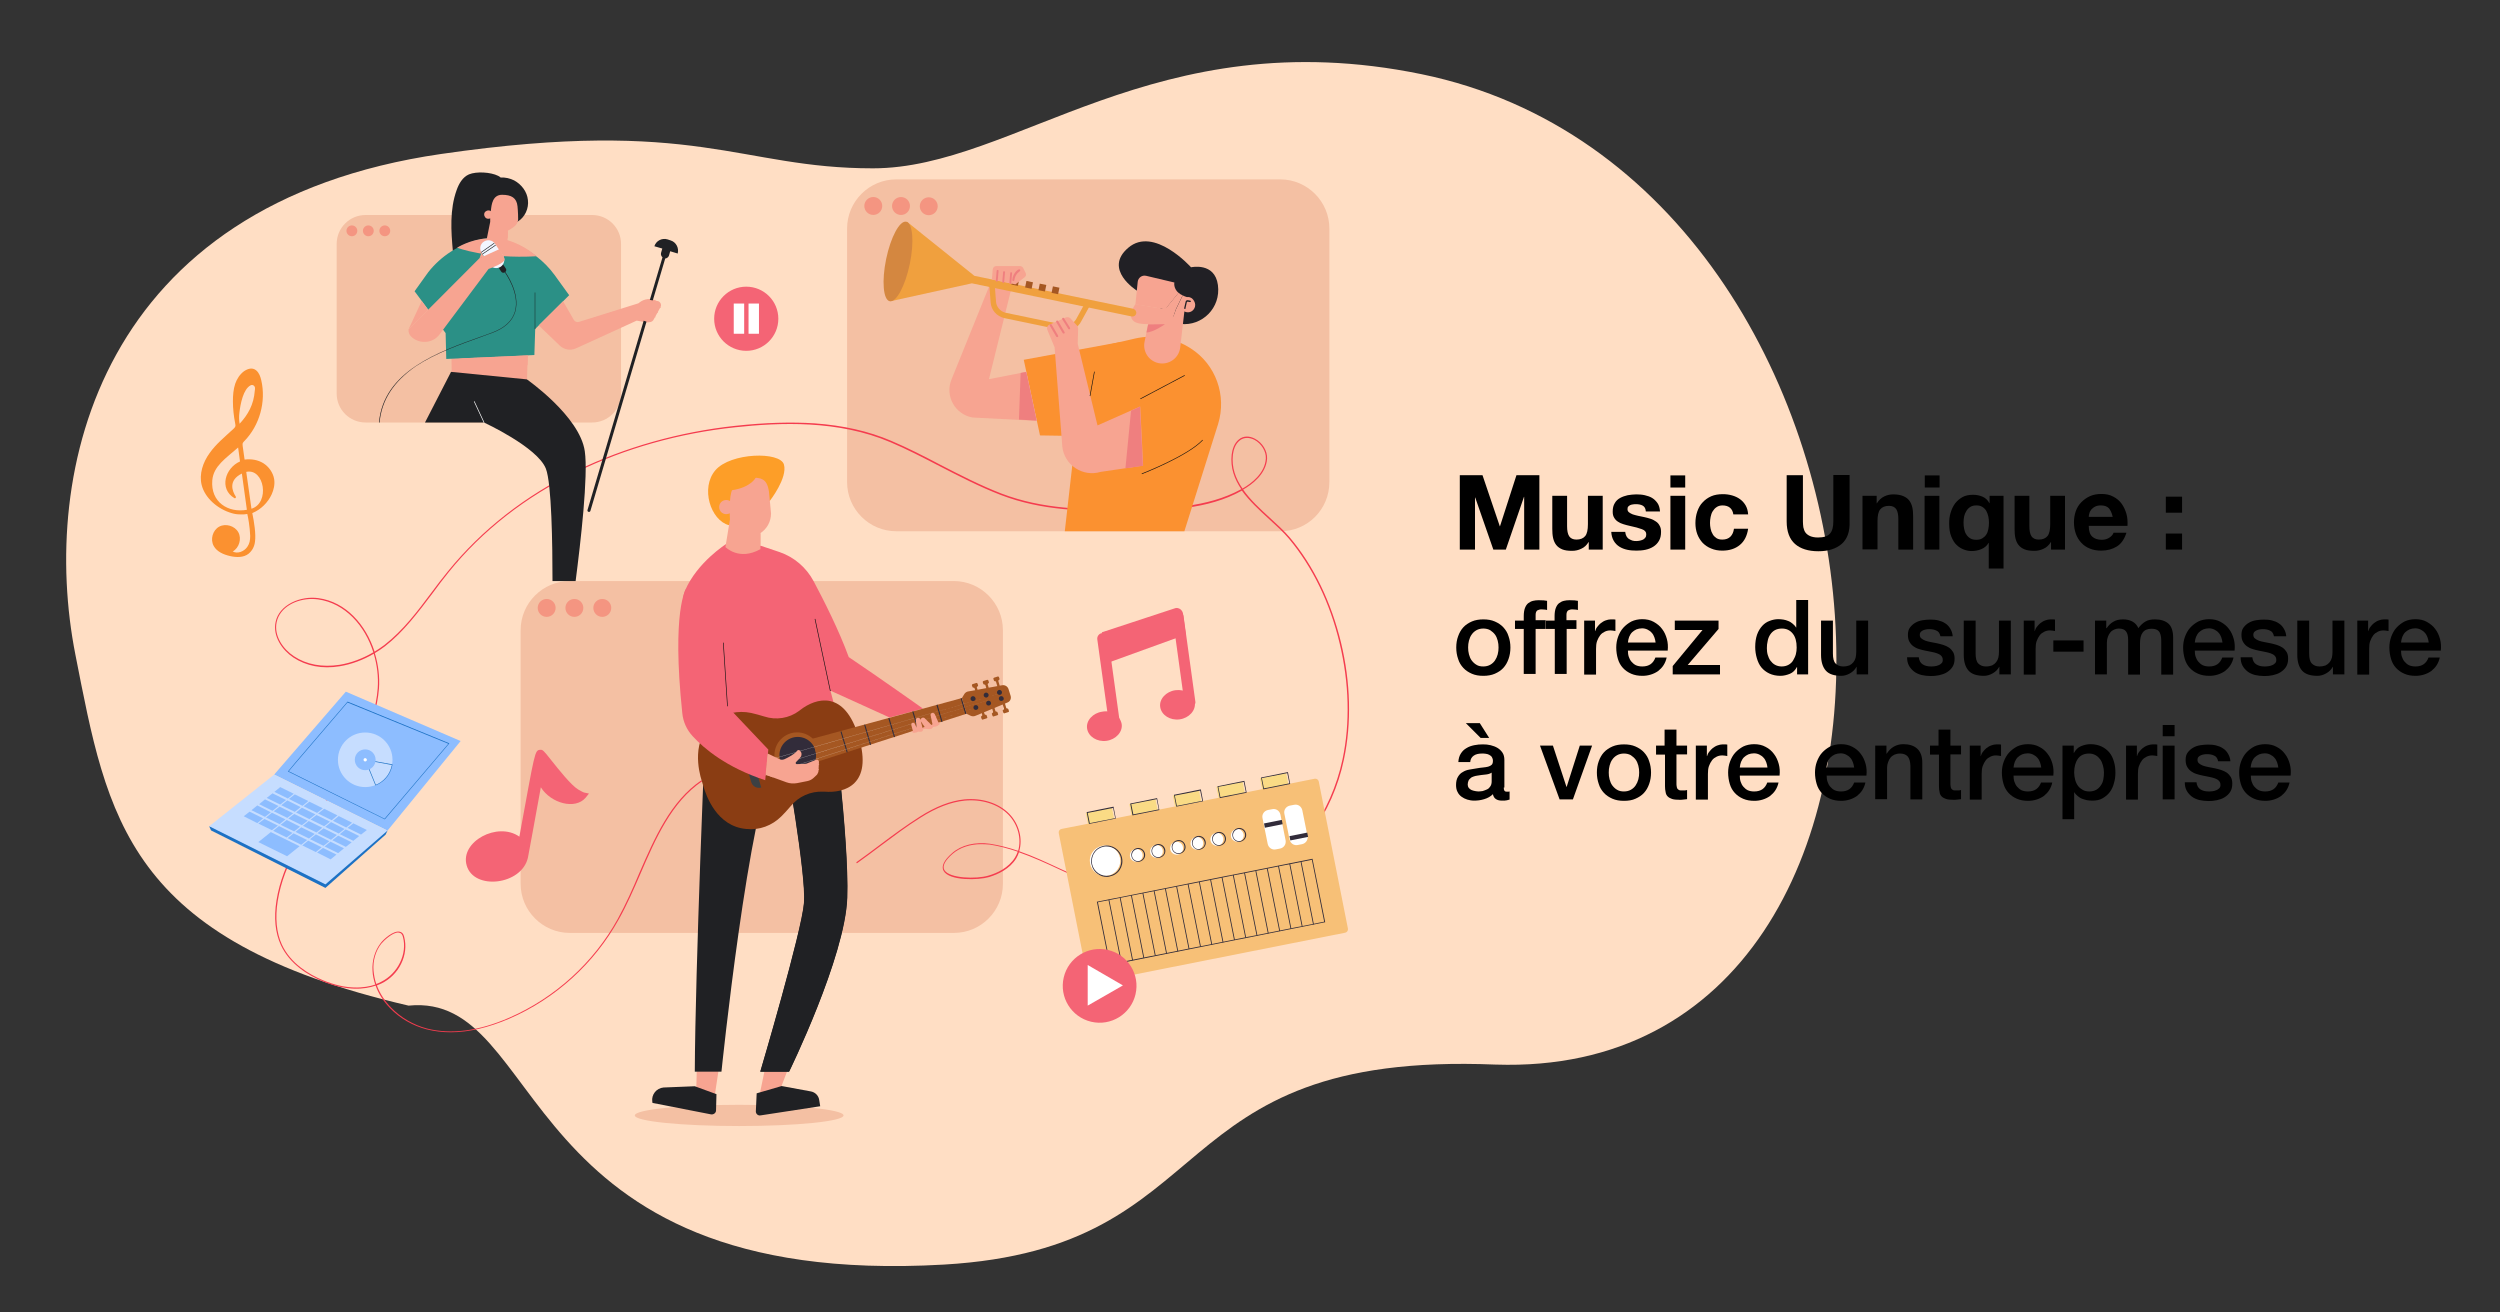 <?xml version="1.0" encoding="utf-8"?>
<!-- Generator: Adobe Illustrator 27.5.0, SVG Export Plug-In . SVG Version: 6.00 Build 0)  -->
<svg version="1.1" id="Calque_1" xmlns="http://www.w3.org/2000/svg" xmlns:xlink="http://www.w3.org/1999/xlink" x="0px" y="0px"
	 viewBox="0 0 1200 630" style="enable-background:new 0 0 1200 630;" xml:space="preserve">
<rect x="0" y="0" width="1200" height="630" fill="#333333" stroke="none"/>
<style type="text/css">
	.st0{fill:#FFDEC4;}
	.st1{fill:#F46475;}
	.st2{fill:#F4C0A3;}
	.st3{fill:#F49581;}
	.st4{fill:#FB9130;}
	.st5{fill:#F43C4E;}
	.st6{fill:#1C71C4;}
	.st7{fill:#8DBDFF;}
	.st8{fill:#C6DDFF;}
	.st9{fill:#FFFFFF;}
	.st10{fill:#202124;}
	.st11{fill:#F7A491;}
	.st12{fill:#2B9086;}
	.st13{fill:#111111;}
	.st14{fill:#F2F6FF;}
	.st15{fill:none;stroke:#212025;stroke-width:0.86;stroke-linecap:round;stroke-miterlimit:10;}
	.st16{fill:#FD9E28;}
	.st17{fill:#8A3D13;}
	.st18{fill:#A55722;}
	.st19{fill:#322C3A;}
	.st20{fill:#3C4043;}
	.st21{fill:#F7C077;}
	.st22{fill:#FADB85;}
	.st23{fill:#212025;}
	.st24{fill:#EF7F7F;}
	.st25{fill:#F0A03E;}
	.st26{fill:#D48740;}
	.st27{enable-background:new    ;}
</style>
<path class="st0" d="M682.3,35.6C554.2,9.3,487.1,80.8,419,80.8c-64.3,0-84.4-24.7-207.2-6.9C47.6,97.7,18.8,226.2,36.2,314.3
	c15.4,78.1,24.3,136.9,159.9,168.4c66.8-6.7,48.8,136.3,257,124.3c136-7.9,101.2-102.7,264.8-96C954,518.9,927.9,86.2,682.3,35.6z"
	/>
<g>
	<g>
		<g>
			<path class="st1" d="M535.2,348.8c-1.4,0.2-2.8-0.8-3-2.2l-5.5-39.7c-0.2-1.4,0.8-2.8,2.2-3s2.8,0.8,3,2.2l5.7,41.3
				C537.8,348.8,536.6,348.6,535.2,348.8z"/>
		</g>
		<path class="st1" d="M538.4,347.5c0.6,3.8-2.8,7.5-7.3,8.1s-8.7-2-9.3-5.9c-0.6-3.8,2.8-7.5,7.3-8.1
			C533.7,340.7,537.6,343.5,538.4,347.5z"/>
	</g>
	<g>
		<g>
			<path class="st1" d="M571.4,338.6c-1.4,0.2-2.8-0.8-3-2.2l-5.5-39.9c-0.2-1.4,0.8-2.8,2.2-3s2.8,0.8,3,2.2l5.7,41.3
				C573.9,338.4,572.8,338.4,571.4,338.6z"/>
		</g>
		<path class="st1" d="M573.5,337.2c0.6,3.8-2.8,7.5-7.3,8.1s-8.7-2-9.3-5.9c-0.6-3.8,2.8-7.5,7.3-8.1S573.2,333.2,573.5,337.2z"/>
	</g>
	<path class="st1" d="M531.1,318.4l38.1-13.8l-1.4-10.3c-0.2-0.8-0.6-1.4-1.4-2c-0.8-0.4-1.4-0.6-2.2-0.4l-35.3,11.6L531.1,318.4z"
		/>
</g>
<g>
	<g>
		<path class="st2" d="M457.9,447.8H273.5c-13,0-23.6-10.6-23.6-23.6V302.5c0-13,10.6-23.6,23.6-23.6h184.3
			c13,0,23.6,10.6,23.6,23.6v121.7C481.4,437.2,470.9,447.8,457.9,447.8z"/>
		<circle class="st3" cx="262.4" cy="291.8" r="4.3"/>
		<circle class="st3" cx="275.7" cy="291.8" r="4.3"/>
		<circle class="st3" cx="289.1" cy="291.8" r="4.3"/>
	</g>
	<g>
		<path class="st2" d="M614.6,255H430.2c-13,0-23.6-10.6-23.6-23.6V109.7c0-13,10.6-23.6,23.6-23.6h184.3c13,0,23.6,10.6,23.6,23.6
			v121.7C638.1,244.5,627.6,255,614.6,255z"/>
		<ellipse transform="matrix(0.924 -0.383 0.383 0.924 -5.99 167.904)" class="st3" cx="419.1" cy="99" rx="4.3" ry="4.3"/>
		<ellipse transform="matrix(0.924 -0.383 0.383 0.924 -4.973 173.017)" class="st3" cx="432.4" cy="99" rx="4.3" ry="4.3"/>
		<circle class="st3" cx="445.8" cy="99" r="4.3"/>
	</g>
	<g>
		<path class="st2" d="M284.2,202.8H175.5c-7.7,0-13.9-6.2-13.9-13.9v-71.8c0-7.7,6.2-13.9,13.9-13.9h108.7
			c7.7,0,13.9,6.2,13.9,13.9v71.8C298.1,196.6,291.9,202.8,284.2,202.8z"/>
		<circle class="st3" cx="168.9" cy="110.8" r="2.6"/>
		<circle class="st3" cx="176.8" cy="110.8" r="2.6"/>
		
			<ellipse transform="matrix(0.925 -0.381 0.381 0.925 -28.267 78.639)" class="st3" cx="184.6" cy="110.8" rx="2.6" ry="2.6"/>
	</g>
</g>
<g id="note">
	<path class="st4" d="M131.6,230c-0.5-3.1-2.5-5.9-5.1-7.6c-2.7-1.7-5.9-2.2-9.1-1.8c-0.3-2.1-0.6-4.2-0.9-6.4c-0.1-0.5-0.1-1,0-1.5
		c0.2-0.4,0.5-0.7,0.8-1c7.3-7.5,10.5-18.9,8.1-29.2c-0.4-1.7-1-3.5-2.4-4.7c-1.9-1.6-4.1-0.8-5.9,0.4c-2,1.5-3.4,3.7-4.2,6
		c-0.9,2.7-1.1,5.6-1.1,8.4c0,3.6,0.4,7.2,1.1,10.7c0.1,0.5,0.2,1.1,0,1.5c-0.2,0.4-0.5,0.8-0.9,1.1c-4,3.7-8.3,7.2-11.4,11.6
		c-3.2,4.4-5.1,10.1-3.8,15.3c0.8,3.2,2.8,6.1,5.2,8.3c2.6,2.4,5.8,4.2,9.2,5.2c1.3,0.4,2.6,0.6,4,0.6l0,0c1.3,0.1,2.5,0,3.5-0.2
		c0.4,1.6,1.2,5.9,1.4,10.6c0,0.9-0.1,1.9-0.3,2.8c-0.2,0.8-0.6,1.7-1.1,2.4c-1.5,2.2-4.7,3.5-7,2.2c3.1-1.7,4.4-6.1,2.7-9.2
		c-1.7-3.1-6.1-4.4-9.2-2.7c-3.1,1.7-4.4,6.1-2.6,9.3c1.5,2.7,4.7,4.1,7.8,4.8c3,0.7,6.5,0.8,8.9-1.1c1.8-1.5,2.8-3.4,3.1-5.8
		c0.5-3.6-0.4-9.4-1.3-13.7c0.1,0,0.2-0.1,0.2-0.1c4-1.7,7.3-5,9.1-8.9C131.4,235.1,132,232.5,131.6,230z M114.9,198.2
		c0.5-4.4,1.9-11.6,5.5-13.3c0.9-0.4,2,0.3,2,1.4c0,0.4,0,0.8-0.1,1.2c-0.5,6.7-3.2,11.5-7.3,15.9c0,0,0,0,0,0
		C114.7,201.6,114.7,199.9,114.9,198.2z M101.9,230.5c0.6-6.8,6.5-10.5,12.4-15.7c0,0,0,0,0,0l0.9,6.7c0,0,0,0,0,0
		c-7.1,3.1-10.2,13.1-2.7,17.6c0.4,0.3,0.9-0.2,0.7-0.7c-1.7-2.6-3.8-7.8,2.9-11.1c0,0,0,0,0,0l2.4,17.4c0,0,0,0,0,0
		C109.6,246.3,101,241.1,101.9,230.5z M120.7,244.2C120.7,244.2,120.7,244.2,120.7,244.2l-2.5-17.7c0,0,0,0,0,0
		C126.9,224.6,129.7,241.4,120.7,244.2z"/>
</g>
<path class="st5" d="M216.3,495.5c-4,0-7.9-0.5-11.5-1.4c-6.6-1.7-12.9-5.3-17.6-10.2c-3.2-3.3-5.5-6.9-6.9-10.8
	c-5.2,1.8-13.8,2.8-25.5-2.1c-6.7-2.8-15.7-8.1-20-17.4c-2.7-5.9-3.4-13-2.1-21.3c2.9-18.4,14-34.2,24.6-49.5l0.8-1.2
	c11.4-16.4,21.8-32.6,23.2-51.2c0.4-5.5-0.3-11.2-1.9-16.6c-5.1,3-10.8,5.1-16.3,6c-8.4,1.4-16.1-0.1-22.3-4.2
	c-5.3-3.5-10-10.2-8.5-17.1c0.8-3.9,3.6-7.2,7.8-9.3c3.8-1.9,8.4-2.7,12.7-2.1c13.3,1.8,22.9,12.9,27,25.7c1.6-1,3.2-2.1,4.7-3.2
	c9-7,16-16.3,22.7-25.3c2.5-3.4,5.2-6.9,7.9-10.2c16.2-19.9,37-36.2,61.9-48.3c22.9-11.1,49.1-18.5,75.9-21.4
	c14.8-1.6,26.9-1.9,38-1.2c13.8,1,25.9,3.7,36.9,8.4c7.8,3.3,15.8,7.4,23.4,11.4c9.5,4.9,19.4,10,29.5,13.9
	c19.7,7.5,39.6,7.9,61.6,7.5c17.4-0.3,37.1-0.6,53.5-9.6c-3.3-4.9-5.3-10.3-4.6-16.6c0.3-2.3,1.1-5.4,3.5-7.3
	c2.1-1.7,4.9-1.8,7.7-0.3c3.6,1.9,6,5.9,5.8,9.6c-0.5,7.3-7.1,12.3-11.5,14.8c3.4,4.9,8.2,9.3,12.9,13.6c3.5,3.2,6.9,6.3,9.6,9.5
	c11.4,13.6,19.8,31,24.5,50.4c4.6,19.1,5.1,38.5,1.4,56c-2.7,12.9-8.1,25.2-15.7,35.6c-7.9,10.9-18.1,19.5-29.3,24.8
	c-17.7,8.3-39.1,9.4-63.7,3.3c-9.4-2.3-18.7-6.6-27.7-10.8c-6.4-3-13-6-19.6-8.3c-0.3,1-0.8,2-1.3,2.9c-3.1,5.1-8.8,7.7-13.1,9
	c-5,1.5-19.1,1.9-21.8-3c-1.2-2.2,0.2-5.1,4.1-8.5c4.4-3.9,11.1-5.5,18.2-4.5c4.5,0.7,9.1,1.9,13.5,3.4c1.7-5.8-0.1-12.7-4.7-17.4
	c-4.9-5-12.8-7.5-21-6.7c-6.6,0.7-13.5,3.3-21.2,8.2c-6.6,4.1-12.9,8.9-19.1,13.5c-3.7,2.8-7.6,5.7-11.4,8.4l-0.3-0.5
	c3.8-2.7,7.7-5.6,11.4-8.4c6.1-4.6,12.5-9.3,19.1-13.5c7.7-4.9,14.7-7.6,21.4-8.3c8.4-0.8,16.4,1.7,21.5,6.9
	c4.8,4.9,6.6,12.1,4.8,18c6.7,2.3,13.2,5.4,19.7,8.4c9,4.1,18.2,8.4,27.5,10.7c24.5,6.1,45.8,5,63.3-3.3
	c11.2-5.2,21.2-13.7,29.1-24.6c7.5-10.3,12.9-22.6,15.6-35.3c3.7-17.4,3.2-36.7-1.4-55.8c-4.6-19.3-13-36.6-24.3-50.1
	c-2.7-3.2-6-6.2-9.5-9.4c-4.7-4.3-9.6-8.8-13.1-13.7c0,0,0,0,0,0c-16.5,9.2-36.3,9.5-53.8,9.7c-22.1,0.3-42,0-61.9-7.6
	c-10.1-3.9-20-9-29.5-13.9c-7.7-4-15.6-8.1-23.4-11.4c-25.3-10.8-53.2-9.5-74.7-7.2c-26.7,2.8-52.9,10.2-75.7,21.3
	c-24.9,12.1-45.6,28.3-61.7,48.2c-2.7,3.3-5.3,6.8-7.8,10.2c-6.8,9-13.8,18.4-22.8,25.4c-1.6,1.2-3.2,2.3-4.9,3.3
	c1.7,5.5,2.4,11.4,2,17c-1.5,18.8-11.9,35.1-23.3,51.5l-0.8,1.2c-10.6,15.2-21.6,31-24.5,49.3c-1.3,8.1-0.6,15.2,2,20.9
	c4.2,9.1,13,14.3,19.7,17.1c11.5,4.8,20,3.8,25.1,2.1c-0.7-2.1-1.2-4.4-1.3-6.6c-0.3-4.8,1.1-9.7,3.9-13.3c1.4-1.9,6.1-6.1,9.1-5.5
	c1.1,0.2,1.9,1,2.2,2.5c1.1,4.2,0.6,8.8-1.5,13c-2,4.1-5.4,7.4-9.3,9.3c-0.7,0.3-1.4,0.7-2.3,1c1.4,3.8,3.7,7.4,6.8,10.6
	c4.6,4.8,10.8,8.4,17.3,10.1c11.5,2.9,24.8,1.2,39.4-5.2c22-9.6,40.5-26.4,52.1-47.4c3.8-6.9,7.2-14.5,10.3-21.9
	c7.4-17,15-34.6,29.9-44.7l0.3,0.5c-14.7,10-22.3,27.5-29.6,44.4c-3.2,7.4-6.5,15-10.4,21.9c-11.7,21.1-30.3,38-52.4,47.6
	C234.4,493.3,225,495.5,216.3,495.5z M191.1,447.6c-2.7,0-6.8,3.8-8.1,5.4c-2.7,3.4-4.1,8.3-3.7,12.9c0.2,2.2,0.6,4.3,1.3,6.4
	c0.9-0.3,1.6-0.6,2.3-1c8.1-4,12.7-13.5,10.5-21.6c-0.3-1.2-0.9-1.9-1.8-2C191.4,447.7,191.3,447.6,191.1,447.6z M471,405.2
	c-5.4,0-10.2,1.6-13.7,4.6c-3.7,3.2-5.1,5.9-4,7.8c2.3,4.1,15.5,4.4,21.1,2.7c4.2-1.2,9.7-3.7,12.8-8.7c0.5-0.9,1-1.8,1.3-2.8
	c-4.4-1.5-8.9-2.7-13.4-3.4C473.7,405.3,472.4,405.2,471,405.2z M149.8,287.5c-7.5,0-15.4,3.8-17,11.1c-1.4,6.6,3.1,13,8.3,16.4
	c6,4,13.6,5.4,21.9,4.1c5.5-0.9,11.1-3,16.2-6c-4-12.7-13.5-23.6-26.6-25.4C151.7,287.6,150.7,287.5,149.8,287.5z M598.6,210.2
	c-1.3,0-2.5,0.4-3.5,1.2c-2.3,1.8-3,4.7-3.3,6.8c-0.7,6.2,1.3,11.5,4.6,16.3c4.2-2.4,10.8-7.3,11.2-14.4c0.2-3.4-2.1-7.2-5.5-9
	C600.9,210.5,599.7,210.2,598.6,210.2z"/>
<g id="labtop">
	<g>
		<polygon class="st6" points="100.4,396.6 101.3,398.6 156.2,426.2 185.1,400.6 186,398.7 		"/>
		<g>
			<polygon class="st7" points="166,332 131.6,371.8 186,398.7 221.1,355.7 			"/>
			<polygon class="st8" points="186,398.7 156.2,424.5 100.4,396.6 131.6,371.8 			"/>
		</g>
		<g>
			<g>
				<polygon class="st7" points="138.2,383.3 131.7,380.1 134.5,377.8 141,381 				"/>
				<polygon class="st7" points="145.2,386.8 138.7,383.5 141.5,381.3 148,384.5 				"/>
				<polygon class="st7" points="152.2,390.2 145.7,387 148.5,384.8 155,388 				"/>
				<polygon class="st7" points="159.2,393.7 152.7,390.5 155.6,388.2 162,391.4 				"/>
				<polygon class="st7" points="166.2,397.2 159.8,394 162.6,391.7 169,394.9 				"/>
				<polygon class="st7" points="173.3,400.6 166.8,397.4 169.6,395.2 176.1,398.4 				"/>
			</g>
			<g>
				<polygon class="st7" points="134.5,386.2 128,383 130.8,380.8 137.3,384 				"/>
				<polygon class="st7" points="141.5,389.7 135,386.5 137.9,384.2 144.3,387.4 				"/>
				<polygon class="st7" points="148.5,393.2 142.1,390 144.9,387.7 151.4,390.9 				"/>
				<polygon class="st7" points="155.6,396.6 149.1,393.4 151.9,391.2 158.4,394.4 				"/>
				<polygon class="st7" points="162.6,400.1 156.1,396.9 158.9,394.6 165.4,397.9 				"/>
				<polygon class="st7" points="169.6,403.6 163.1,400.4 165.9,398.1 172.4,401.3 				"/>
			</g>
			<g>
				<polygon class="st7" points="130.8,389.2 124.4,386 127.2,383.7 133.7,386.9 				"/>
				<polygon class="st7" points="137.9,392.6 131.4,389.4 134.2,387.2 140.7,390.4 				"/>
				<polygon class="st7" points="144.9,396.1 138.4,392.9 141.2,390.7 147.7,393.9 				"/>
				<polygon class="st7" points="151.9,399.6 145.4,396.4 148.2,394.1 154.7,397.3 				"/>
				<polygon class="st7" points="158.9,403.1 152.4,399.9 155.3,397.6 161.7,400.8 				"/>
				<polygon class="st7" points="166,406.5 159.5,403.3 162.3,401.1 168.8,404.3 				"/>
			</g>
			<g>
				<polygon class="st7" points="127.2,392.1 120.7,388.9 123.5,386.6 130,389.9 				"/>
				<polygon class="st7" points="134.2,395.6 127.7,392.4 130.5,390.1 137,393.3 				"/>
				<polygon class="st7" points="141.2,399.1 134.7,395.9 137.6,393.6 144,396.8 				"/>
				<polygon class="st7" points="148.3,402.5 141.8,399.3 144.6,397.1 151.1,400.3 				"/>
				<polygon class="st7" points="155.3,406 148.8,402.8 151.6,400.5 158.1,403.8 				"/>
				<polygon class="st7" points="162.3,409.5 155.8,406.3 158.6,404 165.1,407.2 				"/>
			</g>
			<g>
				<polygon class="st7" points="123.5,395.1 117,391.8 119.8,389.6 126.3,392.8 				"/>
				<polygon class="st7" points="130.5,398.5 124,395.3 126.9,393.1 133.4,396.3 				"/>
				<polygon class="st7" points="137.6,402 131.1,398.8 133.9,396.5 140.4,399.8 				"/>
				<polygon class="st7" points="144.6,405.5 138.1,402.3 140.9,400 147.4,403.2 				"/>
				<polygon class="st7" points="151.6,409 145.1,405.8 147.9,403.5 154.4,406.7 				"/>
				<polygon class="st7" points="158.7,412.5 152.2,409.2 155,407 161.5,410.2 				"/>
			</g>
			<g>
				<polyline class="st7" points="130,399.4 143.8,406.2 137.8,411 124,404.2 				"/>
			</g>
		</g>
		<path class="st6" d="M184.7,393.3L184.7,393.3l-46.5-23l3.5-4.2l25.1-29.3l0.1,0l48.8,20L184.7,393.3z M138.6,370.2l46,22.8
			l30.6-36l-48.4-19.8l-25,29.2L138.6,370.2z"/>
	</g>
	<g>
		<g>
			<circle class="st8" cx="175.3" cy="364.7" r="13.1"/>
			<path class="st6" d="M180.2,377l-5.1-12.5l13.3,2.4l0,0.1c-1.5,7.9-8,9.9-8.1,10L180.2,377z M175.6,364.9l4.8,11.8
				c0.9-0.3,6.3-2.6,7.7-9.5L175.6,364.9z"/>
			<circle class="st7" cx="175.3" cy="364.7" r="5"/>
		</g>
		<path class="st9" d="M176.1,364.7c0,0.4-0.3,0.8-0.8,0.8c-0.4,0-0.8-0.3-0.8-0.8c0-0.4,0.3-0.8,0.8-0.8
			C175.7,363.9,176.1,364.3,176.1,364.7z"/>
	</g>
</g>
<g id="woman">
	<path class="st10" d="M253.4,96c-0.4-4-3.1-7.5-6.6-9.4c-2-1-4.2-1.5-6.5-1.4c-0.4-0.3-0.7-0.6-1.2-0.8c-3.6-1.8-10.4-2.2-14-0.7
		c-3,1.3-4.8,4.4-5.9,7.5c-3.4,9.4-2.7,19.7-1.8,29.6c0.2,2.4,0.6,5,2.4,6.5c1.2,0.9,2.8,1.2,4.3,1.4c2.2,0.3,4.4,0.4,6.4-0.4
		c2.7-1.1,4.4-3.8,5.8-6.4c2.2-4.2,3.8-8.7,5-13.3c0,0,0,0,0,0c2.6-0.3,5.2-0.9,7.3-2.3C252,104.2,253.9,100,253.4,96z"/>
	<g>
		<g>
			<polygon class="st11" points="253.5,163.8 252.9,184.5 216.8,178.6 216.6,161.8 			"/>
			<path class="st12" d="M245.7,116.5l-1.6-0.6c-4.7-1.7-9.8-2-14.6-0.8h0c-9.4,2.4-17.8,7.8-23.9,15.5l-6.6,9.2l14.9,20.1l0.3,12.4
				l42.3-1.9l0.4-12.5l16.3-16.2l-7-9.7C261.1,125,253.9,119.6,245.7,116.5z"/>
			<polygon class="st11" points="253.4,170.6 253.2,175.3 220,172.1 			"/>
		</g>
	</g>
	<g>
		<path class="st11" d="M233.7,114.4l1.6-7.9c0-0.4,0-0.8,0-1.2l0-0.5c-0.3,0.2-0.6,0.2-1,0.2c-1.1,0-1.9-1-1.9-2.1
			c0-1.1,1-1.9,2.1-1.9c0.4,0,0.8,0.1,1.1,0.4c0.3-3.4,0.9-7.9,5.4-7.9c4.5,0,7,1.5,7.4,5.5c0,0,0.3,2.9,0.3,6.1s-3.1,4.5-4.9,5.6
			l-0.2,4.6c8.1,2.3,14,7.7,14,7.7c-24,1.4-38.2-4.1-38.2-4.1S225.4,115,233.7,114.4z"/>
		<g>
			<g>
				<g>
					<path class="st11" d="M243.8,110.9c0,0-2.8,2.2-6.8-0.1c0,0,2.4,4.8,6.7,3.5L243.8,110.9z"/>
					<g>
						<g>
							<path class="st11" d="M234.9,104.1c0.1,0,0.2-0.1,0.2-0.2l0-1.1c0-0.3-0.2-0.6-0.5-0.7l-0.8-0.2c-0.1,0-0.2,0-0.3,0.1
								c0,0.1,0,0.2,0.1,0.3l0.8,0.2c0.1,0,0.2,0.2,0.2,0.3l0,1.1C234.7,104,234.8,104.1,234.9,104.1z"/>
						</g>
					</g>
				</g>
			</g>
		</g>
	</g>
	<path class="st10" d="M276.3,278.9c2.4-18.6,6.1-50.6,4.4-62.3c-2.4-16.8-27.8-34.5-27.8-34.5l-36.4-3.6L204,202.8h28.3
		c0,0,25.6,11.8,29.7,22.1c2.8,7.1,3.2,36.3,3.2,54L276.3,278.9z"/>
	<polygon class="st11" points="196.1,158.1 202.4,144.5 205.5,148.7 	"/>
	<rect x="256.7" y="140.4" class="st13" width="0.2" height="17.6"/>
	<path class="st9" d="M232.3,203c-0.1,0-0.1,0-0.1-0.1l-4.7-10.1c0-0.1,0-0.2,0.1-0.2c0.1,0,0.2,0,0.2,0.1l4.7,10.1
		C232.5,202.8,232.4,202.9,232.3,203C232.3,202.9,232.3,203,232.3,203z"/>
	<g>
		<polygon class="st11" points="230.2,123.9 231.1,121.4 232.5,123.4 		"/>
		<g>
			<g>
				<g>
					<g>
						<path class="st10" d="M242.4,130.7L242.4,130.7c-0.6,0.4-1.4,0.3-1.8-0.3l-2.5-3.7l2.2-1.5l2.5,3.7
							C243.2,129.4,243,130.3,242.4,130.7z"/>
						<g>
							<path class="st14" d="M240.4,128L240.4,128c-1.8,1.2-4.2,0.8-5.4-1l-3.8-5.6c-1.2-1.8-0.8-4.2,1-5.4l0,0
								c1.8-1.2,4.2-0.8,5.4,1l3.8,5.6C242.6,124.4,242.1,126.8,240.4,128z"/>
							
								<rect x="232.7" y="122.4" transform="matrix(0.826 -0.563 0.563 0.826 -27.92 154.542)" class="st9" width="7.8" height="0.3"/>
							
								<rect x="233.2" y="123.1" transform="matrix(0.826 -0.563 0.563 0.826 -28.22 154.888)" class="st9" width="7.8" height="0.3"/>
						</g>
					</g>
				</g>
				<path class="st11" d="M239.7,119.6l-9.5,4.3l-34.1,34.2c-0.1,1.3,0.3,2.5,1.2,3.4c3.7,3.7,10.3,3.6,13.7-1l23.5-31.4
					c2.2-0.7,7.7-3,7.7-4.5C242.2,123,239.7,119.6,239.7,119.6z"/>
				
					<rect x="230.8" y="119.6" transform="matrix(0.827 -0.562 0.562 0.827 -26.692 152.701)" class="st10" width="7.8" height="0.3"/>
				
					<rect x="230.3" y="118.8" transform="matrix(0.819 -0.573 0.573 0.819 -25.89 155.719)" class="st10" width="7.8" height="0.3"/>
			</g>
			<g>
				<path class="st11" d="M236.5,123.2c-0.1,0-0.1,0-0.1-0.1c0-0.1,0-0.2,0.1-0.2l3.5-2c0.1,0,0.2,0,0.2,0.1c0,0.1,0,0.2-0.1,0.2
					L236.5,123.2C236.5,123.2,236.5,123.2,236.5,123.2z"/>
				<path class="st11" d="M237.6,124.5c-0.1,0-0.1,0-0.1-0.1c0-0.1,0-0.2,0-0.2l3.3-2.1c0.1,0,0.2,0,0.2,0c0,0.1,0,0.2,0,0.2
					L237.6,124.5C237.6,124.5,237.6,124.5,237.6,124.5z"/>
				<path class="st11" d="M238.5,125.8c-0.1,0-0.1,0-0.1-0.1c0-0.1,0-0.2,0-0.2l3.3-2.1c0.1,0,0.2,0,0.2,0c0,0.1,0,0.2,0,0.2
					L238.5,125.8C238.6,125.8,238.5,125.8,238.5,125.8z"/>
			</g>
		</g>
	</g>
	<path class="st10" d="M182.2,202.8l-0.3,0c2.2-24.6,28.5-34,49.7-41.5c1.5-0.5,3-1.1,4.4-1.6c6-2.2,9.7-5.5,11.1-10
		c1.4-4.6,0-9.5-1.4-12.8c-1.5-3.6-3.4-6.1-3.4-6.2l0.2-0.2c0.1,0.1,7.5,10.3,4.8,19.2c-1.4,4.6-5.2,8-11.3,10.2
		c-1.4,0.5-2.9,1-4.4,1.6c-10.6,3.8-22.5,8-32,14.3C188.9,183.2,183.2,192,182.2,202.8z"/>
	<path class="st11" d="M315.3,144.5l-0.6-0.3c-2.5-1.1-5.3-0.8-7.5,0.8l-0.8,0.6l0,0l-28.5,8.9c-1,0.3-2-0.1-2.5-1l-5.1-8.9
		l-11.7,11.6l10.1,9.7c2.1,2,5.2,2.5,7.8,1.3l29.1-13.3l4.5,0.8c1.3,0.2,2.7-0.4,3.3-1.6l3.1-5.7
		C317.2,146.3,316.6,144.9,315.3,144.5z"/>
	<g>
		<path class="st10" d="M321.9,115.4l-1.5-0.5c-2.7-0.8-5.5,0.7-6.3,3.3l3.8,1.1l-0.6,2.1c-0.2,0.8,0.1,1.6,0.7,2.1L282,244.8
			c-0.1,0.4,0.1,0.8,0.5,0.9s0.8-0.1,0.9-0.5l35.9-121.1c0.8-0.1,1.5-0.6,1.8-1.4l0.6-2.1l3.6,1.1C326,119,324.5,116.2,321.9,115.4z
			"/>
		<g>
			<path class="st11" d="M315.3,144.5l-3.8-0.6c-1.1-0.2-2.1,0.5-2.4,1.5l-1.9,5.5c-0.4,1.2,0.2,2.5,1.4,2.9l2,0.7
				c0.5,0.2,1,0.2,1.6,0.1l0,0c0.7-0.2,1.3-0.6,1.6-1.3l3.2-5.8c0.2-0.3,0.3-0.7,0.3-1l0,0c0-1-0.7-1.8-1.6-2L315.3,144.5z"/>
			<g>
				<path class="st11" d="M317,147.8C317,147.8,317,147.8,317,147.8l-6.8-1.6c-0.1,0-0.1-0.1-0.1-0.2c0-0.1,0.1-0.1,0.2-0.1l6.8,1.6
					c0.1,0,0.1,0.1,0.1,0.2C317.1,147.7,317,147.8,317,147.8z"/>
				<path class="st11" d="M315.6,150.2C315.6,150.2,315.6,150.2,315.6,150.2l-6.8-1.6c-0.1,0-0.1-0.1-0.1-0.2c0-0.1,0.1-0.1,0.2-0.1
					l6.8,1.6c0.1,0,0.1,0.1,0.1,0.2C315.8,150.2,315.7,150.2,315.6,150.2z"/>
				<path class="st11" d="M314.5,152.3C314.5,152.3,314.5,152.3,314.5,152.3l-6.8-1.6c-0.1,0-0.1-0.1-0.1-0.2c0-0.1,0.1-0.1,0.2-0.1
					l6.8,1.6c0.1,0,0.1,0.1,0.1,0.2C314.7,152.3,314.6,152.3,314.5,152.3z"/>
			</g>
		</g>
	</g>
</g>
<g id="man2">
	<ellipse class="st2" cx="354.8" cy="535.4" rx="50.1" ry="5.1"/>
	<g>
		<g>
			<polygon class="st11" points="345.4,510.5 343,526.4 334.2,523.4 334.5,511.7 			"/>
			<polygon class="st11" points="378.6,512.2 372.9,527.1 364.4,526.5 367.6,511 			"/>
			<g>
				<path class="st10" d="M338.6,348.8c0,0-4.9,116.5-5.1,165.6h12.8c0,0,13.1-127.7,26.6-151.7h4c0,0,10.2,57,9.1,70.6
					c-1,13.6-21,81.1-21,81.1h13.8c0,0,26.9-55,27.9-83.4c1-28.4-7.6-93.6-7.6-93.6L338.6,348.8z"/>
				<path class="st10" d="M376.8,362.8l2.6-21.7l19.6-3.7c0,0,8.6,65.2,7.6,93.6c-1,28.4-27.9,83.4-27.9,83.4h-13.8
					c0,0,20-67.5,21-81.1C387,419.8,376.8,362.8,376.8,362.8"/>
			</g>
			<path class="st1" d="M443,340.1c0,0-21.6-15.3-35.6-24.7c-4.7-12.9-11.9-27.1-16.9-36.5c-3.5-6.5-9.3-11.5-16.3-13.9l-9.2-3.1
				l-16.4-0.8c0,0-13.9,8.7-19.8,22.4c-5.9,13.8,13.5,66.2,13.5,66.2s52.5,0.9,58.2-11.1l-1.9-7.1l28.4,12.9L443,340.1z"/>
			<path class="st15" d="M369.5,396.4"/>
			<g>
				<path class="st16" d="M369.6,240.3c0,0,8.5-10.9,6.7-17.3c-1.8-6.4-25.6-5.8-32.9,2.7c-7.3,8.5-2.3,24.1,6.5,26.4L369.6,240.3z"
					/>
				<g>
					<path class="st11" d="M365,263.6v-7.7c3.1-2,5.1-5.5,5.1-9.5l-1-10.4c-1-6.8-4.1-6.8-10.4-6.8h0c-5.7,0-8,5.5-8.3,11.3
						c-0.5-0.3-1.1-0.5-1.8-0.5c-1.9,0-3.4,1.5-3.4,3.4c0,1.9,1.5,3.4,3.4,3.4c0.6,0,1.2-0.2,1.7-0.4l0,0.8c0,0.7,0,1.3,0.1,2
						l-2.2,13.4C348.2,262.5,354.6,269.4,365,263.6z"/>
					<g>
						<g>
							<path class="st11" d="M365,255.9c0,0-4.5,3.9-11.6,0.2c0,0,4.5,8,11.6,5.4V255.9z"/>
							<g>
								<g>
									<path class="st11" d="M349.5,244.9c0.2,0,0.4-0.2,0.4-0.4v-1.9c0-0.6-0.4-1.1-0.9-1.2l-1.3-0.3c-0.2,0-0.4,0.1-0.4,0.3
										c0,0.2,0.1,0.4,0.3,0.4l1.3,0.3c0.2,0.1,0.4,0.3,0.4,0.5v1.9C349.2,244.7,349.3,244.9,349.5,244.9z"/>
								</g>
							</g>
						</g>
					</g>
				</g>
				<path class="st16" d="M362.8,229.2c0,0-2.2,4.7-11.4,6.1c-7.8,1.2-2-5.4,0-7.5c0.4-0.4,0.9-0.7,1.5-0.7l7.5-0.7
					C361.9,226.3,363.1,227.7,362.8,229.2L362.8,229.2z"/>
			</g>
			<g>
				<g>
					<path class="st8" d="M409.2,374.3c0.1-0.2,0.3-0.3,0.4-0.4c3.3-4,3.6-10.6,0.9-19.5c-2.6-8.9-6.5-14.2-11.4-15.8
						c-1.9-0.6-7.2-1.5-14,3.7c-0.2,0.1-0.3,0.3-0.5,0.4c-5.2,3.9-12.1,5-18.4,3c-2-0.6-4-1.1-6-1.6c-5.8-1.2-11.7,0-16.2,3.5
						c-5.1,3.9-7.5,9.8-7.2,17.3c0.2,5.8,2.1,10.6,2.1,10.6l0.1,0.1l0,0.1c0,0,1.1,5,4.1,10c3.9,6.5,9.1,10.1,15.5,10.6
						c5.7,0.5,11.3-1.7,15.5-5.9l0,0c1.4-1.5,2.8-3,4.2-4.6c4.2-5.1,10.6-8,17.1-7.6c0.2,0,0.4,0,0.6,0
						C403.7,379,407.6,376,409.2,374.3z"/>
				</g>
				<path class="st17" d="M375.1,391.8c1.3-1.3,2.8-2.9,4.4-4.8c3.8-4.7,9.6-7.3,15.7-7c0.2,0,0.4,0,0.6,0
					c9.6,0.8,23.3-3.3,16.4-26.2c-6.8-22.9-20.5-18.9-28.1-13c-0.2,0.1-0.3,0.2-0.5,0.4c-4.8,3.6-11.1,4.6-16.8,2.7
					c-2.3-0.7-4.5-1.3-6.3-1.7c-6.2-1.3-12.7,0.1-17.7,4c-11.2,8.8-7.4,24-6,28.5c0.3,0.9,0.5,1.7,0.8,2.6
					c1.3,4.5,6.4,19.4,20.6,20.6C364.5,398.6,370.6,396.3,375.1,391.8z"/>
				<g>
					<path class="st18" d="M479.9,329.3l-0.7-2.4c-0.1-0.2,0.1-0.4,0.3-0.5l0,0c0.2-0.1,0.3-0.3,0.3-0.5l-0.3-0.9
						c-0.1-0.2-0.3-0.3-0.5-0.3l-1.9,0.6c-0.2,0.1-0.3,0.3-0.3,0.5l0.3,0.9c0.1,0.2,0.3,0.3,0.5,0.3l0,0c0.2-0.1,0.4,0.1,0.5,0.3
						l0.7,2.4c0.1,0.2,0.3,0.3,0.5,0.3l0.4-0.1C479.9,329.7,480,329.5,479.9,329.3z"/>
					<path class="st18" d="M474.8,330.9l-0.7-2.4c-0.1-0.2,0.1-0.4,0.3-0.5l0,0c0.2-0.1,0.3-0.3,0.3-0.5l-0.3-0.9
						c-0.1-0.2-0.3-0.3-0.5-0.3l-1.9,0.6c-0.2,0.1-0.3,0.3-0.3,0.5l0.3,0.9c0.1,0.2,0.3,0.3,0.5,0.3l0,0c0.2-0.1,0.4,0.1,0.5,0.3
						l0.7,2.4c0.1,0.2,0.3,0.3,0.5,0.3l0.4-0.1C474.7,331.3,474.8,331.1,474.8,330.9z"/>
					<path class="st18" d="M469.6,332.4l-0.7-2.4c-0.1-0.2,0.1-0.4,0.3-0.5l0,0c0.2-0.1,0.3-0.3,0.3-0.5l-0.3-0.9
						c-0.1-0.2-0.3-0.3-0.5-0.3l-1.9,0.6c-0.2,0.1-0.3,0.3-0.3,0.5l0.3,0.9c0.1,0.2,0.3,0.3,0.5,0.3l0,0c0.2-0.1,0.4,0.1,0.5,0.3
						l0.7,2.4c0.1,0.2,0.3,0.3,0.5,0.3l0.4-0.1C469.5,332.8,469.6,332.6,469.6,332.4z"/>
				</g>
				<g>
					<path class="st18" d="M482.3,337.4l0.7,2.4c0.1,0.2,0.3,0.3,0.5,0.3l0,0c0.2-0.1,0.4,0.1,0.5,0.3l0.3,0.9
						c0.1,0.2-0.1,0.4-0.3,0.5l-1.9,0.6c-0.2,0.1-0.4-0.1-0.5-0.3l-0.3-0.9c-0.1-0.2,0.1-0.4,0.3-0.5h0c0.2-0.1,0.3-0.3,0.3-0.5
						l-0.7-2.4c-0.1-0.2,0.1-0.4,0.3-0.5l0.4-0.1C482.1,337,482.3,337.2,482.3,337.4z"/>
					<path class="st18" d="M477.1,338.9l0.7,2.4c0.1,0.2,0.3,0.3,0.5,0.3l0,0c0.2-0.1,0.4,0.1,0.5,0.3l0.3,0.9
						c0.1,0.2-0.1,0.4-0.3,0.5l-1.9,0.6c-0.2,0.1-0.4-0.1-0.5-0.3l-0.3-0.9c-0.1-0.2,0.1-0.4,0.3-0.5l0,0c0.2-0.1,0.3-0.3,0.3-0.5
						l-0.7-2.4c-0.1-0.2,0.1-0.4,0.3-0.5l0.4-0.1C476.9,338.6,477.1,338.7,477.1,338.9z"/>
					<path class="st18" d="M471.9,340.4l0.7,2.4c0.1,0.2,0.3,0.3,0.5,0.3l0,0c0.2-0.1,0.4,0.1,0.5,0.3l0.3,0.9
						c0.1,0.2-0.1,0.4-0.3,0.5l-1.9,0.6c-0.2,0.1-0.4-0.1-0.5-0.3l-0.3-0.9c-0.1-0.2,0.1-0.4,0.3-0.5l0,0c0.2-0.1,0.3-0.3,0.3-0.5
						l-0.7-2.4c-0.1-0.2,0.1-0.4,0.3-0.5l0.4-0.1C471.7,340.1,471.9,340.2,471.9,340.4z"/>
				</g>
				
					<ellipse transform="matrix(0.776 -0.63 0.63 0.776 -142.878 322.369)" class="st18" cx="382.9" cy="362.5" rx="10.9" ry="10.9"/>
				
					<ellipse transform="matrix(1 -1.017593e-02 1.017593e-02 1 -3.669 3.915)" class="st19" cx="382.9" cy="362.5" rx="8.8" ry="8.8"/>
				<polyline class="st18" points="461.6,335.1 389.9,354.6 392.7,365.5 463.9,342.6 463.9,342.6 				"/>
				<path class="st18" d="M463.9,342.6l2.1,1c0.7,0.3,1.5,0.3,2.2,0l15.4-6.4c1.3-0.5,1.9-1.9,1.5-3.2l-0.5-1.6l-0.5-1.6
					c-0.4-1.3-1.7-2.1-3-1.9l-16.4,3c-0.7,0.1-1.4,0.6-1.8,1.2l-1.2,2l0,0L463.9,342.6z"/>
				<g>
					<g>
						
							<rect x="404.7" y="350.8" transform="matrix(0.959 -0.285 0.285 0.959 -84.643 130.121)" class="st19" width="0.5" height="10.4"/>
					</g>
					<g>
						<polygon class="st19" points="414.8,347.9 415.3,347.8 418.1,357.4 417.6,357.6 						"/>
					</g>
					<g>
						<polygon class="st19" points="426.4,344.8 426.9,344.6 429.6,353.7 429.1,353.9 						"/>
					</g>
					<g>
						<polygon class="st19" points="437.9,341.6 438.4,341.4 441,350.1 440.5,350.2 						"/>
					</g>
					<g>
						<polygon class="st19" points="449.5,338.4 450,338.2 452.4,346.4 451.9,346.6 						"/>
					</g>
					<g>
						<polygon class="st19" points="461.1,335.2 461.6,335.1 463.9,342.6 463.3,342.7 						"/>
					</g>
				</g>
				<g>
					<g>
						<polyline class="st9" points="466.2,335.2 359.2,364.2 359.2,364.2 						"/>
						<path class="st9" d="M361.7,368.8"/>
						<path class="st9" d="M480.9,333.4"/>
						<path class="st9" d="M362.3,370.8"/>
						<path class="st9" d="M481.5,335.4"/>
					</g>
					<g>
						<polyline class="st9" points="362.1,373.9 362.1,373.8 467.4,339.9 						"/>
						<path class="st9" d="M361.7,368.7"/>
						<path class="st9" d="M480.9,333.3"/>
						<path class="st9" d="M361.1,366.7"/>
						<path class="st9" d="M480.3,331.3"/>
					</g>
					<polyline class="st9" points="362.3,370.8 362.3,370.7 480.3,334.2 					"/>
					<polyline class="st9" points="479.5,333 360.2,367.4 360.2,367.3 					"/>
					<path class="st20" d="M360.6,375.4l-3.4-11.5c-0.6-2,0.6-4.2,2.6-4.8l0,0l5.6,18.9l0,0C363.3,378.6,361.2,377.5,360.6,375.4z"
						/>
				</g>
				<g>
					<path class="st19" d="M473.7,334.8c-0.6,0.2-1.3-0.2-1.5-0.8c-0.2-0.6,0.2-1.3,0.8-1.5c0.6-0.2,1.3,0.2,1.5,0.8
						C474.7,333.9,474.3,334.6,473.7,334.8z"/>
					<path class="st19" d="M467.4,336.5c-0.6,0.2-1.3-0.2-1.5-0.8c-0.2-0.6,0.2-1.3,0.8-1.5c0.6-0.2,1.3,0.2,1.5,0.8
						C468.5,335.6,468.1,336.3,467.4,336.5z"/>
					<path class="st19" d="M480.1,333.5c-0.6,0.2-1.3-0.2-1.5-0.8s0.2-1.3,0.8-1.5c0.6-0.2,1.3,0.2,1.5,0.8
						C481.1,332.7,480.7,333.4,480.1,333.5z"/>
				</g>
				<g>
					<path class="st19" d="M481,336.4c-0.6,0.2-1.3-0.1-1.5-0.7c-0.2-0.6,0.1-1.3,0.7-1.5c0.6-0.2,1.3,0.1,1.5,0.7
						C482,335.5,481.7,336.2,481,336.4z"/>
					<path class="st19" d="M474.9,338.6c-0.6,0.2-1.3-0.1-1.5-0.7c-0.2-0.6,0.1-1.3,0.7-1.5c0.6-0.2,1.3,0.1,1.5,0.7
						C475.9,337.7,475.6,338.4,474.9,338.6z"/>
					<path class="st19" d="M468.8,340.7c-0.6,0.2-1.3-0.1-1.5-0.7c-0.2-0.6,0.1-1.3,0.7-1.5c0.6-0.2,1.3,0.1,1.5,0.7
						C469.8,339.8,469.4,340.5,468.8,340.7z"/>
				</g>
			</g>
			<path class="st1" d="M329.3,282.7c0,0-7,10.2-1.8,59.6c0.4,4.2,2.2,8.1,5,11.1c5.4,5.9,16.2,15,34.8,21.1l1.5-14.7L349.1,339
				l1.3-36.2L329.3,282.7z"/>
			<g>
				<g>
					<polygon class="st11" points="451,347.6 449.5,348.5 447.9,348.7 446.2,349.6 444.5,349.7 443.1,350.1 438.4,351.7 
						437.4,351.2 451,346.7 					"/>
					<g>
						<path class="st11" d="M448.7,342.8c-0.3-0.6-1.1-0.8-1.7-0.4h0c-0.3,0.3-0.4,0.6-0.3,1l1.1,5.3l-3.9-3.9
							c-0.6-0.6-1.5-0.4-1.9,0.3c-0.1,0.2-0.2,0.5-0.1,0.7l-0.1-0.4c-0.2-0.8-1.1-1.1-1.7-0.7l0,0c-0.4,0.2-0.6,0.6-0.5,1.1l0.4,3.6
							l-0.9-2c-0.2-0.5-0.9-0.7-1.4-0.3h0c-0.2,0.2-0.3,0.5-0.3,0.8l1,3.8l0.7,0c0.3,0,0.7-0.1,1-0.2c0.2-0.1,0.4-0.2,0.4-0.4
							l0.5,0.1c0.4,0.1,0.9,0.1,1.3,0c0.5-0.1,0.8-0.6,0.7-1.1l-1.1-4.2c0,0.1,0.1,0.2,0.1,0.3l2.4,3.6l1.3,0.2c0.6,0,1.5,0,1.8-0.5
							l0.4-0.6l0,0l1.2-0.2c0.3,0,0.6-0.1,0.8-0.3l1-0.6L448.7,342.8z"/>
						<g>
							<path class="st11" d="M440.5,351.3c-0.1,0-0.1,0-0.1-0.1l-0.6-1.8c0-0.1,0-0.2,0.1-0.2c0.1,0,0.2,0,0.2,0.1l0.6,1.8
								C440.7,351.2,440.6,351.3,440.5,351.3C440.6,351.3,440.5,351.3,440.5,351.3z"/>
						</g>
					</g>
				</g>
				<g>
					<path class="st11" d="M441,347.1c-0.4,0-0.8-0.1-0.8-0.1c-0.1,0-0.1-0.1-0.1-0.2c0-0.1,0.1-0.1,0.2-0.1c0,0,1.1,0.3,1.3-0.2
						c0-0.1,0.1-0.1,0.2-0.1c0.1,0,0.1,0.1,0.1,0.2C441.7,347,441.3,347.1,441,347.1z"/>
				</g>
				<g>
					<path class="st11" d="M443,346.9c-0.1,0-0.1,0-0.1-0.1c0-0.1,0-0.2,0.1-0.2c0,0,1-0.3,1-0.9c0-0.1,0.1-0.1,0.1-0.1h0
						c0.1,0,0.1,0.1,0.1,0.1C444.3,346.6,443.1,346.9,443,346.9C443.1,346.9,443.1,346.9,443,346.9z"/>
				</g>
				<g>
					<path class="st11" d="M447.6,344.6c-0.1,0-0.2,0-0.3,0c-0.1,0-0.1-0.1-0.1-0.2c0-0.1,0.1-0.1,0.2-0.1c0.8,0.2,1.4-0.5,1.4-0.5
						c0.1-0.1,0.1-0.1,0.2,0c0.1,0.1,0.1,0.1,0,0.2C448.9,344,448.4,344.6,447.6,344.6z"/>
				</g>
				<g>
					<path class="st11" d="M438.2,348.9c-0.1,0-0.3,0-0.3,0c-0.1,0-0.1-0.1-0.1-0.2c0-0.1,0.1-0.1,0.2-0.1c0.2,0,0.6,0,0.8-0.1
						c0.1-0.1,0.1-0.2,0.1-0.3c0-0.1,0.1-0.1,0.1-0.1s0.1,0.1,0.1,0.1c0,0.2-0.1,0.4-0.2,0.5C438.7,348.8,438.4,348.9,438.2,348.9z"
						/>
				</g>
			</g>
			<g>
				<g>
					<path class="st11" d="M368.5,361.7l5.9,2.8c0.7,0.3,1.5,0.2,2.2-0.1c1.7-0.8,4.9-2.4,6-4c0.3-0.5,1-0.5,1.4-0.1l0.2,0.3
						c0.5,0.5,0.6,1.2,0.5,1.8l0,0c-0.1,0.6-0.4,1.1-0.8,1.5l-1.8,1.9c-0.4,0.4-0.1,1,0.4,1l4.5-0.2l4.7-1.9c0.7-0.3,1.4,0.2,1.4,1
						l-0.2,4.1c0,0.7-0.3,1.4-0.7,2l-1.8,1.7c-0.8,0.7-1.8,1.2-2.8,1.4l-5,1c-1.7,0.3-3.5,0.2-5.1-0.4l-9.9-3.6L368.5,361.7z"/>
					<g>
						<path class="st11" d="M382.1,370.4c-0.1,0-0.1-0.1-0.1-0.1c0-0.1,0-0.2,0.1-0.2l5.7-0.9c0.3,0,0.6-0.1,0.8-0.3l4.4-2.2
							c0.1,0,0.2,0,0.2,0.1c0,0.1,0,0.2-0.1,0.2l-4.4,2.2c-0.3,0.1-0.6,0.2-0.9,0.3L382.1,370.4
							C382.1,370.4,382.1,370.4,382.1,370.4z"/>
					</g>
					<g>
						<path class="st11" d="M382.9,373.3c-0.1,0-0.1,0-0.1-0.1c0-0.1,0-0.2,0.1-0.2l5.6-1c0.3,0,0.5-0.1,0.8-0.3l3.6-2.6
							c0.1,0,0.2,0,0.2,0c0,0.1,0,0.2,0,0.2l-3.6,2.6c-0.3,0.1-0.6,0.2-0.8,0.3L382.9,373.3C382.9,373.3,382.9,373.3,382.9,373.3z"
							/>
					</g>
					<g>
						<path class="st11" d="M383.1,363.3c-1.5,0-1.7-1.4-1.7-1.4c0-0.1,0-0.2,0.1-0.2c0.1,0,0.2,0,0.2,0.1c0,0.1,0.2,1.3,1.7,1.1
							c0.1,0,0.2,0,0.2,0.1c0,0.1,0,0.2-0.1,0.2C383.3,363.3,383.2,363.3,383.1,363.3z"/>
					</g>
				</g>
				<polygon class="st11" points="368.5,361.7 371.2,373.2 367.5,371.9 				"/>
			</g>
			<path class="st10" d="M343.9,525.2l-10.4-3.8l-15,0.6c-3.4,0.3-5.9,3.4-5.4,6.8l0.1,0.6l28.1,5.5c1.2,0.2,2.4-0.7,2.4-1.9
				L343.9,525.2z"/>
			<path class="st10" d="M363.2,524.8l12-3.5l14.1,2.6c2,0.4,3.6,2,3.9,4l0.5,3.1l-28.7,4.4c-1.2,0.2-2.2-0.8-2.2-1.9L363.2,524.8z"
				/>
			
				<rect x="348" y="308.4" transform="matrix(0.998 -6.524160e-02 6.524160e-02 0.998 -20.381 23.403)" class="st13" width="0.3" height="30.6"/>
			
				<rect x="394.8" y="296.7" transform="matrix(0.978 -0.208 0.208 0.978 -56.772 89.057)" class="st13" width="0.3" height="35.4"/>
		</g>
	</g>
</g>
<g id="amp">
	<g>
		<path class="st21" d="M645.7,447.7l-121.5,24.1c-0.9,0.2-1.8-0.4-2-1.3l-14-70.6c-0.2-0.9,0.4-1.8,1.3-2L631,373.8
			c0.9-0.2,1.8,0.4,2,1.3l14,70.6C647.2,446.6,646.6,447.5,645.7,447.7z"/>
		<g>
			
				<rect x="521.4" y="388.9" transform="matrix(0.981 -0.195 0.195 0.981 -66.189 110.353)" class="st22" width="12.8" height="5.4"/>
			
				<rect x="542.3" y="384.7" transform="matrix(0.981 -0.195 0.195 0.981 -64.979 114.348)" class="st22" width="12.8" height="5.4"/>
			
				<rect x="563.2" y="380.6" transform="matrix(0.981 -0.195 0.195 0.981 -63.768 118.343)" class="st22" width="12.8" height="5.4"/>
			
				<rect x="584.1" y="376.4" transform="matrix(0.981 -0.195 0.195 0.981 -62.559 122.339)" class="st22" width="12.8" height="5.4"/>
			
				<rect x="605" y="372.3" transform="matrix(0.981 -0.195 0.195 0.981 -61.348 126.332)" class="st22" width="12.8" height="5.4"/>
		</g>
		<g>
			<path class="st19" d="M522.7,395.5l-1.1-5.7l12.9-2.6l1.1,5.7L522.7,395.5z M522.1,390.2l1,4.9l12.2-2.4l-1-4.9L522.1,390.2z"/>
			<path class="st19" d="M543.6,391.4l-1.1-5.7l12.9-2.6l1.1,5.7L543.6,391.4z M543,386l1,4.9l12.2-2.4l-1-4.9L543,386z"/>
			<path class="st19" d="M564.6,387.2l-1.1-5.7l12.9-2.6l1.1,5.7L564.6,387.2z M563.9,381.9l1,4.9l12.2-2.4l-1-4.9L563.9,381.9z"/>
			<path class="st19" d="M585.5,383.1l-1.1-5.7l12.9-2.6l1.1,5.7L585.5,383.1z M584.8,377.7l1,4.9l12.2-2.4l-1-4.9L584.8,377.7z"/>
			<path class="st19" d="M606.4,378.9l-1.1-5.7l12.9-2.6l1.1,5.7L606.4,378.9z M605.7,373.5l1,4.9l12.2-2.4l-1-4.9L605.7,373.5z"/>
		</g>
		
			<ellipse transform="matrix(0.206 -0.979 0.979 0.206 16.249 847.222)" class="st9" cx="530.4" cy="413.6" rx="7.3" ry="7.3"/>
		<path class="st19" d="M531.2,420.9c-1.5,0-2.9-0.4-4.1-1.3c-1.7-1.1-2.8-2.8-3.2-4.8c-0.4-2,0-3.9,1.1-5.6
			c1.1-1.7,2.8-2.8,4.8-3.2c4-0.8,8,1.8,8.8,5.9l0,0c0.4,2,0,3.9-1.1,5.6c-1.1,1.7-2.8,2.8-4.8,3.2
			C532.2,420.9,531.7,420.9,531.2,420.9z M531.2,406.3c-0.5,0-0.9,0-1.4,0.1c-1.9,0.4-3.5,1.4-4.5,3c-1.1,1.6-1.4,3.5-1.1,5.3
			c0.8,3.8,4.5,6.3,8.3,5.6c1.9-0.4,3.5-1.4,4.5-3c1.1-1.6,1.4-3.5,1.1-5.3l0,0C537.5,408.7,534.5,406.3,531.2,406.3z"/>
		<g>
			<path class="st9" d="M548.4,410c0.3,1.7-0.8,3.3-2.4,3.6c-1.7,0.3-3.3-0.8-3.6-2.4s0.8-3.3,2.4-3.6S548.1,408.3,548.4,410z"/>
			<path class="st9" d="M558.1,408.1c0.3,1.7-0.8,3.3-2.4,3.6c-1.7,0.3-3.3-0.8-3.6-2.4c-0.3-1.7,0.8-3.3,2.4-3.6
				C556.1,405.3,557.8,406.4,558.1,408.1z"/>
			
				<ellipse transform="matrix(0.886 -0.464 0.464 0.886 -124.302 308.743)" class="st9" cx="564.7" cy="406.8" rx="3.1" ry="3.1"/>
			<path class="st9" d="M577.5,404.2c0.3,1.7-0.8,3.3-2.4,3.6c-1.7,0.3-3.3-0.8-3.6-2.4c-0.3-1.7,0.8-3.3,2.4-3.6
				S577.2,402.6,577.5,404.2z"/>
			<circle class="st9" cx="584.1" cy="402.9" r="3.1"/>
			<path class="st9" d="M596.9,400.4c0.3,1.7-0.8,3.3-2.4,3.6s-3.3-0.8-3.6-2.4c-0.3-1.7,0.8-3.3,2.4-3.6
				C594.9,397.6,596.5,398.7,596.9,400.4z"/>
		</g>
		<g>
			<path class="st19" d="M546.3,413.7c-1.5,0-2.9-1.1-3.2-2.7c-0.4-1.8,0.8-3.5,2.6-3.9c1.8-0.4,3.5,0.8,3.9,2.6l0,0
				c0.4,1.8-0.8,3.5-2.6,3.9C546.7,413.7,546.5,413.7,546.3,413.7z M546.3,407.5c-0.2,0-0.4,0-0.6,0.1c-1.6,0.3-2.6,1.9-2.3,3.4
				c0.3,1.6,1.9,2.6,3.4,2.3c1.6-0.3,2.6-1.9,2.3-3.4l0,0C548.9,408.5,547.7,407.5,546.3,407.5z"/>
			<path class="st19" d="M556,411.8c-1.5,0-2.9-1.1-3.2-2.7c-0.2-0.9,0-1.7,0.5-2.5c0.5-0.7,1.2-1.2,2.1-1.4c0.9-0.2,1.7,0,2.5,0.5
				c0.7,0.5,1.2,1.2,1.4,2.1l0,0c0.2,0.9,0,1.7-0.5,2.5c-0.5,0.7-1.2,1.2-2.1,1.4C556.4,411.8,556.2,411.8,556,411.8z M556,405.6
				c-0.2,0-0.4,0-0.6,0.1c-0.8,0.2-1.4,0.6-1.9,1.2c-0.4,0.6-0.6,1.4-0.4,2.2c0.3,1.6,1.9,2.6,3.4,2.3c0.8-0.2,1.4-0.6,1.9-1.2
				c0.4-0.6,0.6-1.4,0.4-2.2l0,0c-0.2-0.8-0.6-1.4-1.2-1.9C557.1,405.8,556.6,405.6,556,405.6z"/>
			<path class="st19" d="M565.7,409.9c-1.5,0-2.9-1.1-3.2-2.7c-0.4-1.8,0.8-3.5,2.6-3.9c1.8-0.4,3.5,0.8,3.9,2.6l0,0
				c0.4,1.8-0.8,3.5-2.6,3.9C566.1,409.8,565.9,409.9,565.7,409.9z M565.7,403.7c-0.2,0-0.4,0-0.6,0.1c-1.6,0.3-2.6,1.9-2.3,3.4
				c0.3,1.6,1.9,2.6,3.4,2.3c1.6-0.3,2.6-1.9,2.3-3.4l0,0C568.3,404.6,567.1,403.7,565.7,403.7z"/>
			<path class="st19" d="M575.4,407.9c-0.6,0-1.3-0.2-1.8-0.6c-0.7-0.5-1.2-1.2-1.4-2.1c-0.4-1.8,0.8-3.5,2.6-3.9
				c0.9-0.2,1.7,0,2.5,0.5c0.7,0.5,1.2,1.2,1.4,2.1c0.2,0.9,0,1.7-0.5,2.5c-0.5,0.7-1.2,1.2-2.1,1.4
				C575.8,407.9,575.6,407.9,575.4,407.9z M575.4,401.7c-0.2,0-0.4,0-0.6,0.1c-1.6,0.3-2.6,1.9-2.3,3.4c0.2,0.8,0.6,1.4,1.2,1.9
				c0.6,0.4,1.4,0.6,2.2,0.4c0.8-0.2,1.4-0.6,1.9-1.2c0.4-0.6,0.6-1.4,0.4-2.2l0,0c-0.2-0.8-0.6-1.4-1.2-1.9
				C576.5,401.9,576,401.7,575.4,401.7z"/>
			<path class="st19" d="M585.1,406c-1.5,0-2.9-1.1-3.2-2.7c-0.4-1.8,0.8-3.5,2.6-3.9c1.8-0.4,3.5,0.8,3.9,2.6
				c0.4,1.8-0.8,3.5-2.6,3.9C585.5,406,585.3,406,585.1,406z M585.1,399.8c-0.2,0-0.4,0-0.6,0.1c-1.6,0.3-2.6,1.9-2.3,3.4
				c0.3,1.6,1.9,2.6,3.4,2.3c1.6-0.3,2.6-1.9,2.3-3.4C587.7,400.8,586.5,399.8,585.1,399.8z"/>
			<path class="st19" d="M594.8,404.1c-1.5,0-2.9-1.1-3.2-2.7c-0.4-1.8,0.8-3.5,2.6-3.9c1.8-0.4,3.5,0.8,3.9,2.6
				c0.4,1.8-0.8,3.5-2.6,3.9C595.2,404.1,595,404.1,594.8,404.1z M594.8,397.9c-0.2,0-0.4,0-0.6,0.1c-1.6,0.3-2.6,1.9-2.3,3.4
				c0.3,1.6,1.9,2.6,3.4,2.3c1.6-0.3,2.6-1.9,2.3-3.4l0,0C597.4,398.8,596.1,397.9,594.8,397.9z"/>
		</g>
		<path class="st9" d="M614.5,407.3l-2.1,0.4c-1.8,0.4-3.5-0.8-3.9-2.6l-2.5-12.4c-0.4-1.8,0.8-3.5,2.6-3.9l2.1-0.4
			c1.8-0.4,3.5,0.8,3.9,2.6l2.5,12.4C617.4,405.2,616.3,406.9,614.5,407.3z"/>
		<path class="st9" d="M625,405.2l-2.1,0.4c-1.8,0.4-3.5-0.8-3.9-2.6l-2.5-12.4c-0.4-1.8,0.8-3.5,2.6-3.9l2.1-0.4
			c1.8-0.4,3.5,0.8,3.9,2.6l2.5,12.4C628,403.1,626.8,404.8,625,405.2z"/>
		
			<rect x="606.7" y="394.4" transform="matrix(0.981 -0.195 0.195 0.981 -65.347 126.65)" class="st19" width="8.7" height="2.1"/>
		
			<rect x="618.9" y="400.5" transform="matrix(0.981 -0.195 0.195 0.981 -66.297 129.141)" class="st19" width="8.7" height="2.1"/>
		<g>
			<path class="st19" d="M532.6,463.3l-6.1-30.5l0.2,0L630,412.2l6.1,30.5l-0.2,0L532.6,463.3z M527,433.1l5.9,29.7l102.7-20.4
				l-5.9-29.7L527,433.1z"/>
			
				<rect x="534.9" y="431.6" transform="matrix(0.981 -0.195 0.195 0.981 -76.834 112.834)" class="st19" width="0.4" height="30.7"/>
			
				<rect x="540.3" y="430.5" transform="matrix(0.981 -0.195 0.195 0.981 -76.52 113.871)" class="st19" width="0.4" height="30.7"/>
			
				<rect x="545.7" y="429.4" transform="matrix(0.981 -0.195 0.195 0.981 -76.209 114.913)" class="st19" width="0.4" height="30.7"/>
			
				<rect x="551.2" y="428.4" transform="matrix(0.981 -0.195 0.195 0.981 -75.892 115.944)" class="st19" width="0.4" height="30.7"/>
			
				<rect x="556.6" y="427.3" transform="matrix(0.981 -0.195 0.195 0.981 -75.578 116.981)" class="st19" width="0.4" height="30.7"/>
			
				<rect x="562" y="426.2" transform="matrix(0.981 -0.195 0.195 0.981 -75.263 118.017)" class="st19" width="0.4" height="30.7"/>
			
				<rect x="567.4" y="425.1" transform="matrix(0.981 -0.195 0.195 0.981 -74.952 119.061)" class="st19" width="0.4" height="30.7"/>
			
				<rect x="572.9" y="424" transform="matrix(0.981 -0.195 0.195 0.981 -74.635 120.091)" class="st19" width="0.4" height="30.7"/>
			
				<rect x="578.3" y="423" transform="matrix(0.981 -0.195 0.195 0.981 -74.321 121.127)" class="st19" width="0.4" height="30.7"/>
			
				<rect x="583.7" y="421.9" transform="matrix(0.981 -0.195 0.195 0.981 -74.007 122.165)" class="st19" width="0.4" height="30.7"/>
			
				<rect x="589.2" y="420.8" transform="matrix(0.981 -0.195 0.195 0.981 -73.696 123.208)" class="st19" width="0.4" height="30.7"/>
			
				<rect x="594.6" y="419.7" transform="matrix(0.981 -0.195 0.195 0.981 -73.379 124.238)" class="st19" width="0.4" height="30.7"/>
			
				<rect x="600" y="418.7" transform="matrix(0.981 -0.195 0.195 0.981 -73.064 125.274)" class="st19" width="0.4" height="30.7"/>
			
				<rect x="605.4" y="417.6" transform="matrix(0.981 -0.195 0.195 0.981 -72.751 126.313)" class="st19" width="0.4" height="30.7"/>
			
				<rect x="610.9" y="416.5" transform="matrix(0.981 -0.195 0.195 0.981 -72.439 127.355)" class="st19" width="0.4" height="30.7"/>
			
				<rect x="616.3" y="415.4" transform="matrix(0.981 -0.195 0.195 0.981 -72.123 128.386)" class="st19" width="0.4" height="30.7"/>
			
				<rect x="621.7" y="414.3" transform="matrix(0.981 -0.195 0.195 0.981 -71.808 129.422)" class="st19" width="0.4" height="30.7"/>
			
				<rect x="627.1" y="413.3" transform="matrix(0.981 -0.195 0.195 0.981 -71.495 130.46)" class="st19" width="0.4" height="30.7"/>
		</g>
	</g>
</g>
<g id="icon">
	<g>
		<circle class="st1" cx="358.2" cy="153" r="15.4"/>
		<g>
			<rect x="352.2" y="145.7" class="st9" width="5" height="14.5"/>
			<rect x="359.3" y="145.7" class="st9" width="5" height="14.5"/>
		</g>
	</g>
	<g>
		
			<ellipse transform="matrix(0.23 -0.973 0.973 0.23 -53.803 877.974)" class="st1" cx="527.8" cy="473" rx="17.7" ry="17.7"/>
		<polygon class="st9" points="539,473 522.1,463.2 522.1,482.7 		"/>
	</g>
</g>
<g id="mana1">
	<g>
		<path class="st4" d="M511.1,255l9.9-87l23.8-5.5c9.2-2.1,18.8-0.4,26.7,4.7v0c12.1,7.7,17.4,22.6,13.2,36.3L568.5,255H511.1z"/>
		<g>
			<g>
				<g>
					<path class="st23" d="M545.7,139.5c0,0-16.4-10.2-4.1-20.6c12.3-10.5,30.1,9.4,30.1,9.4s11.4-2.6,12.9,8.5
						c1.5,11.1-7.7,19.8-17.8,18.7L545.7,139.5z"/>
					<g>
						<path class="st11" d="M559.3,148.5l6.4-7.9c-2.6-2.3-2-5-2-5l-13.5-3.2c-2-0.5-3.9,0.9-4.1,2.9l-1.1,10.8l0,0L559.3,148.5z"/>
						<path class="st11" d="M573.6,147.2c0.3-1.2-0.1-2.4-0.9-3.4c-1-1.2-2.1-1.3-3-1.2l0,0c-0.7-0.2-1.4-0.5-2-0.8l-3.2,6.6l-1,2.7
							c-1,2.7-3.5,4.5-6.3,4.5l-6.1,0.1l-1.7,8.3c-1,4.7,2,9.3,6.7,10.3l0,0c5,1,9.8-2.4,10.4-7.5l2-17.3c0.3,0.1,0.5,0.2,0.8,0.3
							C571.3,150.3,573.1,149.1,573.6,147.2z"/>
					</g>
					<g>
						<g>
							<path class="st23" d="M568.7,148.3c-0.2,0-0.3-0.2-0.3-0.4l0.7-3.1c0.1-0.5,0.6-0.8,1.1-0.7l1.1,0.2c0.2,0,0.3,0.2,0.3,0.4
								c0,0.2-0.2,0.3-0.4,0.3l-1.1-0.2c-0.2,0-0.3,0.1-0.4,0.2l-0.7,3.1C569.1,148.3,568.9,148.4,568.7,148.3z"/>
						</g>
					</g>
					<path class="st11" d="M565.7,140.5l-5.3,6.5c-0.7,0.9-1.8,1.3-2.9,1.1l-12.5-2.1c0,0-6.7,8.9,3.7,9.5l2.4,0.1l0,0l8.1-0.1
						c1.6,0,3.1-1.1,3.7-2.6l1.6-4.6l3.2-6.6C566.9,141.5,566.2,141,565.7,140.5z"/>
				</g>
			</g>
			<path class="st24" d="M551.1,155.7l8.1-0.1c0,0-5.4,3.9-8.9,4L551.1,155.7z"/>
		</g>
		<polygon class="st4" points="538.1,164.1 491.4,172.7 499.2,209 530.5,209.5 		"/>
		<g>
			<path class="st11" d="M492.6,178.5l-17.9,3.5l11.3-45.7l-9.9-2.1l-19.4,48c-3.2,7.9,1.7,16.7,10.1,18.2l30.8,1.6L492.6,178.5z"/>
			<polygon class="st24" points="492.6,178.5 497.6,201.9 489.1,201.4 489.9,179 			"/>
			<g>
				<g>
					<path class="st25" d="M543.9,148.2l-76.2-15.8l-32.4-26l-7.9,38.2l39.1-8.6l76.7,15.9c1,0.2,2-0.4,2.2-1.5l0,0
						C545.6,149.5,544.9,148.5,543.9,148.2z"/>
					<path class="st25" d="M511.7,158.7c-0.6,0-1.1-0.1-1.7-0.2l-27.9-5.8c-3.6-0.8-6.4-3.9-6.6-7.6l-0.7-9
						c-0.1-0.7,0.5-1.4,1.2-1.4c0.7-0.1,1.4,0.5,1.4,1.2l0.7,9c0.2,2.5,2.1,4.6,4.5,5.2l27.9,5.8c2.5,0.5,4.9-0.6,6.1-2.8l4.3-7.8
						c0.4-0.6,1.2-0.9,1.8-0.5c0.6,0.4,0.9,1.2,0.5,1.8l-4.3,7.8C517.5,157.1,514.7,158.7,511.7,158.7z"/>
					
						<ellipse transform="matrix(0.203 -0.979 0.979 0.203 220.612 522.272)" class="st26" cx="431.3" cy="125.5" rx="19.5" ry="5.8"/>
					
						<rect x="485.7" y="134" transform="matrix(0.979 0.203 -0.203 0.979 37.799 -96.335)" class="st18" width="3.2" height="3.2"/>
					
						<rect x="492.3" y="135.4" transform="matrix(0.979 0.203 -0.203 0.979 38.215 -97.647)" class="st18" width="3.2" height="3.2"/>
					
						<rect x="498.7" y="136.7" transform="matrix(0.979 0.203 -0.203 0.979 38.618 -98.916)" class="st18" width="3.2" height="3.2"/>
					
						<rect x="505" y="138" transform="matrix(0.979 0.203 -0.203 0.979 39.017 -100.17)" class="st18" width="3.2" height="3.2"/>
				</g>
				<g>
					<path class="st11" d="M476.1,134.2l0.4-4.9c0.1-0.9,0.8-1.6,1.7-1.6h11.4c0.6,0,1.2,0.4,1.5,0.9l1.2,2.4
						c0.4,0.7,0.2,1.6-0.5,2.1l-4.4,3.4L476.1,134.2z"/>
					<path class="st24" d="M478.5,135.2C478.5,135.2,478.5,135.2,478.5,135.2c-0.3,0-0.5-0.3-0.5-0.5l0.4-4.7c0-0.3,0.3-0.5,0.5-0.4
						c0.3,0,0.5,0.3,0.4,0.5l-0.4,4.7C478.9,135,478.7,135.2,478.5,135.2z"/>
					<path class="st24" d="M481.6,135.8C481.6,135.8,481.6,135.8,481.6,135.8c-0.3,0-0.5-0.3-0.5-0.5l0.4-4.7c0-0.3,0.3-0.5,0.5-0.4
						c0.3,0,0.5,0.3,0.4,0.5l-0.4,4.7C482.1,135.6,481.9,135.8,481.6,135.8z"/>
					<path class="st24" d="M485,136.3C485,136.3,485,136.3,485,136.3c-0.3,0-0.5-0.3-0.5-0.5l0.4-4.7c0-0.3,0.3-0.5,0.5-0.4
						c0.3,0,0.5,0.3,0.4,0.5l-0.4,4.7C485.5,136.1,485.3,136.3,485,136.3z"/>
					<path class="st24" d="M486.4,134.9C486.4,134.9,486.3,134.9,486.4,134.9c-0.3,0-0.5-0.3-0.5-0.5c0.3-3.7,3-5.1,3.1-5.1
						c0.2-0.1,0.5,0,0.7,0.2c0.1,0.2,0,0.5-0.2,0.7c-0.1,0.1-2.3,1.3-2.6,4.4C486.8,134.7,486.6,134.9,486.4,134.9z"/>
				</g>
			</g>
		</g>
		<g>
			<path class="st11" d="M526.8,204.2l-9.5-39.2l0,0l0.2-7c0-0.7-0.2-1.4-0.7-1.9l-3.1-3.4c-0.6-0.5-1.5-0.6-2.2-0.3l-7.9,3.5
				c-0.9,0.4-1.3,1.4-0.9,2.4l3.5,8.4l3.7,47.6c0.9,8.9,9.8,14.8,18.4,12.2l20.4-3l-1.4-28.4L526.8,204.2z"/>
			<polygon class="st24" points="547.2,195.2 548.6,223.6 540.2,224.8 542.9,197.1 			"/>
			<path class="st24" d="M513.2,158.1c-0.2,0-0.3-0.1-0.4-0.2l-2.9-4.6c-0.1-0.2-0.1-0.5,0.1-0.7c0.2-0.1,0.5-0.1,0.7,0.1l2.9,4.6
				c0.1,0.2,0.1,0.5-0.1,0.7C513.3,158.1,513.2,158.1,513.2,158.1z"/>
			<path class="st24" d="M510.5,160.1c-0.2,0-0.3-0.1-0.4-0.2l-3.1-5.3c-0.1-0.2-0.1-0.5,0.2-0.7c0.2-0.1,0.5-0.1,0.7,0.2l3.1,5.3
				c0.1,0.2,0.1,0.5-0.2,0.7C510.6,160.1,510.6,160.1,510.5,160.1z"/>
			<path class="st24" d="M507.4,161.8c-0.2,0-0.3-0.1-0.4-0.2l-3.1-5.3c-0.1-0.2-0.1-0.5,0.2-0.7c0.2-0.1,0.5-0.1,0.7,0.2l3.1,5.3
				c0.1,0.2,0.1,0.5-0.2,0.7C507.6,161.8,507.5,161.8,507.4,161.8z"/>
		</g>
	</g>
	
		<rect x="518.5" y="184.2" transform="matrix(0.178 -0.984 0.984 0.178 249.512 667.495)" class="st13" width="11.9" height="0.3"/>
	
		<rect x="545.8" y="185.5" transform="matrix(0.884 -0.468 0.468 0.884 -22 282.774)" class="st13" width="24.1" height="0.3"/>
	<path class="st13" d="M548.1,227.6l-0.1-0.3c0.2-0.1,22-8.5,29.2-16.2l0.2,0.2C570.2,219,548.3,227.5,548.1,227.6z"/>
</g>
<path class="st1" d="M277.6,379L277.6,379c-3.5-2.1-9.4-9.6-13-14.1c-3.7-4.7-4.1-5.1-5.3-5c-2.7,0.3-2.4,0.3-10,41.7
	c-10.4-7.4-28.6,2.4-25.3,13.8c3.4,12.1,26.4,9.5,29.4-3.7l0,0c0.2-1.2,3.6-19.2,6.2-33.8c4.8,7.7,16.5,10.9,21.5,5l1.6-2
	C279.7,380.2,281,380.9,277.6,379z"/>
<g class="st27">
	<path d="M711.6,228.1l8.3,24.5h0.1l7.9-24.5h11v35.7h-7.3v-25.3h-0.1l-8.7,25.3h-6l-8.7-25h-0.1v25h-7.3v-35.7H711.6z"/>
	<path d="M762.6,263.8v-3.6h-0.1c-0.9,1.5-2.1,2.6-3.5,3.2c-1.4,0.7-2.9,1-4.4,1c-1.9,0-3.5-0.2-4.7-0.7c-1.2-0.5-2.2-1.2-2.9-2.1
		c-0.7-0.9-1.2-2-1.5-3.3c-0.3-1.3-0.4-2.8-0.4-4.4V238h7.1v14.6c0,2.1,0.3,3.7,1,4.8c0.7,1,1.8,1.6,3.5,1.6c1.9,0,3.3-0.6,4.2-1.7
		c0.9-1.1,1.3-3,1.3-5.7V238h7.1v25.8H762.6z"/>
	<path d="M780.7,257.4c0.3,0.5,0.7,1,1.2,1.3c0.5,0.3,1.1,0.6,1.7,0.8c0.6,0.2,1.3,0.2,2,0.2c0.5,0,1-0.1,1.6-0.2
		c0.5-0.1,1-0.3,1.5-0.5c0.4-0.2,0.8-0.6,1.1-1c0.3-0.4,0.4-0.9,0.4-1.6c0-1.1-0.7-1.9-2.1-2.4c-1.4-0.5-3.4-1.1-5.9-1.6
		c-1-0.2-2-0.5-3-0.8c-1-0.3-1.9-0.7-2.6-1.2c-0.8-0.5-1.4-1.2-1.8-1.9c-0.5-0.8-0.7-1.7-0.7-2.9c0-1.7,0.3-3,1-4.1
		c0.6-1.1,1.5-1.9,2.6-2.5c1.1-0.6,2.3-1,3.6-1.3c1.3-0.2,2.7-0.4,4.1-0.4s2.8,0.1,4.1,0.4c1.3,0.3,2.5,0.7,3.5,1.3
		c1,0.6,1.9,1.5,2.6,2.5c0.7,1,1.1,2.4,1.2,4H790c-0.1-1.4-0.6-2.3-1.5-2.8c-0.9-0.5-2-0.7-3.3-0.7c-0.4,0-0.8,0-1.3,0.1
		c-0.5,0-0.9,0.2-1.3,0.3c-0.4,0.2-0.7,0.4-1,0.7c-0.3,0.3-0.4,0.7-0.4,1.3c0,0.6,0.2,1.1,0.7,1.5c0.5,0.4,1.1,0.7,1.8,1
		c0.7,0.2,1.6,0.5,2.6,0.7s1.9,0.4,2.9,0.6c1,0.2,2,0.5,3,0.8c1,0.3,1.9,0.8,2.6,1.3c0.8,0.5,1.4,1.2,1.8,2c0.5,0.8,0.7,1.8,0.7,3
		c0,1.7-0.3,3.1-1,4.3s-1.6,2.1-2.7,2.8c-1.1,0.7-2.4,1.2-3.8,1.5c-1.4,0.3-2.9,0.4-4.3,0.4c-1.5,0-3-0.1-4.4-0.4
		c-1.4-0.3-2.7-0.8-3.8-1.5c-1.1-0.7-2-1.6-2.7-2.8s-1.1-2.6-1.2-4.3h6.7C780.2,256.2,780.4,256.8,780.7,257.4z"/>
	<path d="M801.8,234v-5.8h7.1v5.8H801.8z M808.9,238v25.8h-7.1V238H808.9z"/>
	<path d="M826.8,242.6c-1.1,0-2.1,0.3-2.8,0.8c-0.8,0.5-1.4,1.2-1.9,2c-0.5,0.8-0.8,1.7-1,2.7c-0.2,1-0.3,2-0.3,2.9
		c0,0.9,0.1,1.9,0.3,2.8c0.2,1,0.5,1.8,1,2.6c0.4,0.8,1.1,1.4,1.8,1.9c0.8,0.5,1.7,0.7,2.8,0.7c1.7,0,3-0.5,3.9-1.4
		c0.9-0.9,1.5-2.2,1.7-3.8h6.8c-0.5,3.4-1.8,6-4,7.8c-2.2,1.8-5,2.7-8.4,2.7c-1.9,0-3.7-0.3-5.3-1c-1.6-0.6-3-1.6-4.1-2.7
		c-1.1-1.2-2-2.6-2.6-4.2c-0.6-1.6-0.9-3.4-0.9-5.3c0-2,0.3-3.9,0.9-5.6c0.6-1.7,1.4-3.2,2.6-4.4c1.1-1.2,2.5-2.2,4.1-2.9
		c1.6-0.7,3.5-1,5.6-1c1.5,0,3,0.2,4.4,0.6c1.4,0.4,2.7,1,3.8,1.8c1.1,0.8,2,1.8,2.7,3c0.7,1.2,1.1,2.7,1.2,4.3H832
		C831.6,244.1,829.8,242.6,826.8,242.6z"/>
	<path d="M884,261.1c-2.7,2.3-6.4,3.5-11.2,3.5c-4.8,0-8.6-1.2-11.2-3.5c-2.6-2.3-4-5.9-4-10.8v-22.2h7.8v22.2c0,1,0.1,1.9,0.2,2.8
		c0.2,0.9,0.5,1.8,1,2.5c0.5,0.7,1.3,1.3,2.2,1.7s2.2,0.7,3.8,0.7c2.8,0,4.7-0.6,5.8-1.9c1.1-1.2,1.6-3.2,1.6-5.9v-22.2h7.8v22.2
		C888,255.2,886.7,258.7,884,261.1z"/>
	<path d="M900.8,238v3.6h0.1c0.9-1.5,2.1-2.6,3.5-3.3c1.4-0.7,2.9-1,4.4-1c1.9,0,3.5,0.3,4.7,0.8c1.2,0.5,2.2,1.2,2.9,2.1
		c0.7,0.9,1.2,2,1.5,3.3c0.3,1.3,0.4,2.8,0.4,4.4v15.9h-7.1v-14.6c0-2.1-0.3-3.7-1-4.8c-0.7-1-1.8-1.6-3.5-1.6
		c-1.9,0-3.3,0.6-4.2,1.7c-0.9,1.1-1.3,3-1.3,5.7v13.5H894V238H900.8z"/>
	<path d="M923.9,234v-5.8h7.1v5.8H923.9z M930.9,238v25.8h-7.1V238H930.9z"/>
	<path d="M954.6,272.9v-12.3h-0.1c-0.8,1.4-2,2.4-3.5,3c-1.5,0.6-3,0.9-4.6,0.9c-1.2,0-2.4-0.2-3.7-0.7s-2.5-1.2-3.5-2.2
		c-1.1-1-1.9-2.4-2.6-4.1c-0.7-1.7-1-3.8-1-6.3c0-1.8,0.2-3.5,0.7-5.1c0.5-1.7,1.2-3.1,2.1-4.4c1-1.3,2.2-2.3,3.6-3.1
		s3.2-1.1,5.1-1.1c1.6,0,3.1,0.3,4.5,0.9c1.4,0.6,2.5,1.6,3.3,3.1h0.1V238h6.7v34.9H954.6z M942.8,253.9c0.2,1,0.5,1.9,1,2.6
		c0.5,0.8,1.1,1.4,1.9,1.9c0.8,0.5,1.8,0.7,2.9,0.7c1.2,0,2.1-0.2,2.9-0.7s1.4-1,1.9-1.8c0.5-0.7,0.8-1.6,1-2.6c0.2-1,0.3-2,0.3-3.1
		c0-1-0.1-2-0.3-3c-0.2-1-0.6-1.9-1-2.7c-0.5-0.8-1.1-1.4-1.9-1.9s-1.7-0.7-2.8-0.7c-1.2,0-2.1,0.2-2.9,0.7
		c-0.8,0.5-1.4,1.1-1.9,1.9c-0.5,0.8-0.9,1.7-1.1,2.6c-0.2,1-0.3,2-0.3,3.1C942.5,252,942.6,253,942.8,253.9z"/>
	<path d="M984.5,263.8v-3.6h-0.1c-0.9,1.5-2.1,2.6-3.5,3.2c-1.4,0.7-2.9,1-4.4,1c-1.9,0-3.5-0.2-4.7-0.7c-1.2-0.5-2.2-1.2-2.9-2.1
		c-0.7-0.9-1.2-2-1.5-3.3c-0.3-1.3-0.4-2.8-0.4-4.4V238h7.1v14.6c0,2.1,0.3,3.7,1,4.8c0.7,1,1.8,1.6,3.5,1.6c1.9,0,3.3-0.6,4.2-1.7
		c0.9-1.1,1.3-3,1.3-5.7V238h7.1v25.8H984.5z"/>
	<path d="M1004.3,257.6c1.1,1,2.6,1.5,4.6,1.5c1.4,0,2.7-0.4,3.7-1.1c1-0.7,1.7-1.5,1.9-2.3h6.2c-1,3.1-2.5,5.3-4.6,6.6
		c-2.1,1.3-4.6,2-7.5,2c-2,0-3.9-0.3-5.5-1c-1.6-0.6-3-1.6-4.1-2.8c-1.1-1.2-2-2.6-2.6-4.3c-0.6-1.7-0.9-3.5-0.9-5.5
		c0-1.9,0.3-3.7,0.9-5.4c0.6-1.7,1.5-3.1,2.7-4.3c1.2-1.2,2.6-2.2,4.2-2.9c1.6-0.7,3.4-1,5.4-1c2.2,0,4.1,0.4,5.7,1.3
		c1.6,0.8,3,2,4,3.4c1,1.4,1.8,3.1,2.3,4.9c0.5,1.8,0.6,3.7,0.5,5.7h-18.6C1002.6,254.9,1003.2,256.6,1004.3,257.6z M1012.3,244
		c-0.8-0.9-2.1-1.4-3.9-1.4c-1.1,0-2.1,0.2-2.8,0.6c-0.8,0.4-1.3,0.9-1.8,1.4c-0.4,0.6-0.8,1.2-0.9,1.8c-0.2,0.6-0.3,1.2-0.3,1.7
		h11.5C1013.7,246.3,1013.1,245,1012.3,244z"/>
	<path d="M1039.6,246.1v-7.7h7.8v7.7H1039.6z M1047.4,256.1v7.7h-7.8v-7.7H1047.4z"/>
</g>
<g class="st27">
	<path d="M712,324.4c-2.1,0-3.9-0.3-5.5-1c-1.6-0.7-3-1.6-4.1-2.8c-1.1-1.2-2-2.6-2.5-4.3c-0.6-1.7-0.9-3.5-0.9-5.5
		c0-2,0.3-3.8,0.9-5.4c0.6-1.7,1.4-3.1,2.5-4.3c1.1-1.2,2.5-2.1,4.1-2.8c1.6-0.7,3.5-1,5.5-1c2.1,0,3.9,0.3,5.5,1
		c1.6,0.7,3,1.6,4.1,2.8c1.1,1.2,2,2.6,2.5,4.3c0.6,1.7,0.9,3.5,0.9,5.4c0,2-0.3,3.8-0.9,5.5c-0.6,1.7-1.4,3.1-2.5,4.3
		c-1.1,1.2-2.5,2.1-4.1,2.8C715.9,324.1,714,324.4,712,324.4z M712,319.9c1.3,0,2.4-0.3,3.3-0.8c0.9-0.5,1.7-1.2,2.3-2.1
		s1-1.8,1.3-2.9c0.3-1.1,0.4-2.2,0.4-3.3c0-1.1-0.1-2.2-0.4-3.3s-0.7-2.1-1.3-2.9c-0.6-0.8-1.4-1.5-2.3-2.1c-0.9-0.5-2-0.8-3.3-0.8
		c-1.3,0-2.4,0.3-3.3,0.8c-0.9,0.5-1.7,1.2-2.3,2.1c-0.6,0.8-1,1.8-1.3,2.9s-0.4,2.2-0.4,3.3c0,1.1,0.1,2.2,0.4,3.3
		c0.3,1.1,0.7,2.1,1.3,2.9s1.4,1.6,2.3,2.1C709.6,319.7,710.7,319.9,712,319.9z"/>
	<path d="M727.2,297.9h4.2v-2.1c0-1.6,0.2-3,0.6-4c0.4-1,0.9-1.8,1.6-2.3c0.7-0.5,1.4-0.9,2.3-1.1c0.8-0.2,1.7-0.3,2.7-0.3
		c1.8,0,3.2,0.1,4,0.3v4.4c-0.4-0.1-0.8-0.2-1.2-0.2c-0.4,0-0.9-0.1-1.5-0.1c-0.8,0-1.4,0.2-2,0.5c-0.5,0.4-0.8,1.1-0.8,2.1v2.6h4.8
		v4.2h-4.8v21.6h-5.7v-21.6h-4.2V297.9z"/>
	<path d="M742,297.9h4.2v-2.1c0-1.6,0.2-3,0.6-4c0.4-1,0.9-1.8,1.6-2.3c0.7-0.5,1.4-0.9,2.3-1.1c0.8-0.2,1.7-0.3,2.7-0.3
		c1.8,0,3.2,0.1,4,0.3v4.4c-0.4-0.1-0.8-0.2-1.2-0.2c-0.4,0-0.9-0.1-1.5-0.1c-0.8,0-1.4,0.2-2,0.5c-0.5,0.4-0.8,1.1-0.8,2.1v2.6h4.8
		v4.2H752v21.6h-5.7v-21.6H742V297.9z"/>
	<path d="M760.3,297.9h5.3v5h0.1c0.2-0.7,0.5-1.4,1-2c0.5-0.7,1.1-1.3,1.7-1.8c0.7-0.5,1.4-1,2.3-1.3c0.8-0.3,1.7-0.5,2.5-0.5
		c0.7,0,1.1,0,1.4,0c0.2,0,0.5,0.1,0.8,0.1v5.5c-0.4-0.1-0.8-0.1-1.2-0.2c-0.4,0-0.8-0.1-1.2-0.1c-1,0-1.9,0.2-2.7,0.6
		c-0.8,0.4-1.6,0.9-2.2,1.7c-0.6,0.8-1.1,1.7-1.5,2.8c-0.4,1.1-0.5,2.4-0.5,3.8v12.3h-5.7V297.9z"/>
	<path d="M781.4,312.3c0,1,0.1,2,0.4,2.9c0.3,0.9,0.7,1.7,1.3,2.4c0.6,0.7,1.3,1.3,2.1,1.7c0.9,0.4,1.9,0.6,3.1,0.6
		c1.7,0,3-0.4,4-1.1s1.8-1.8,2.3-3.2h5.4c-0.3,1.4-0.8,2.6-1.5,3.7s-1.6,2-2.6,2.8c-1,0.7-2.2,1.3-3.5,1.7s-2.6,0.6-4,0.6
		c-2,0-3.8-0.3-5.4-1s-2.9-1.6-4-2.8c-1.1-1.2-1.9-2.6-2.4-4.3c-0.5-1.7-0.8-3.5-0.8-5.5c0-1.8,0.3-3.6,0.9-5.2s1.4-3.1,2.5-4.3
		c1.1-1.2,2.4-2.2,3.9-3c1.5-0.7,3.3-1.1,5.2-1.1c2,0,3.9,0.4,5.5,1.3s3,2,4,3.4c1.1,1.4,1.8,3,2.3,4.8c0.5,1.8,0.6,3.7,0.4,5.6
		H781.4z M794.7,308.5c-0.1-0.9-0.3-1.8-0.6-2.6c-0.3-0.8-0.7-1.6-1.3-2.2c-0.5-0.6-1.2-1.1-2-1.5s-1.7-0.6-2.6-0.6
		c-1,0-1.9,0.2-2.7,0.5c-0.8,0.4-1.5,0.8-2.1,1.4c-0.6,0.6-1,1.3-1.4,2.2c-0.3,0.8-0.5,1.7-0.6,2.7H794.7z"/>
	<path d="M803.9,297.9h21v4l-14.8,17.3h15.5v4.5h-22.7v-4l14.3-17.3h-13.3V297.9z"/>
	<path d="M868,323.7h-5.4v-3.5h-0.1c-0.8,1.5-1.9,2.6-3.3,3.2c-1.5,0.6-3,1-4.6,1c-2,0-3.8-0.4-5.3-1.1s-2.8-1.7-3.8-2.9
		c-1-1.2-1.7-2.7-2.2-4.4c-0.5-1.7-0.8-3.5-0.8-5.4c0-2.3,0.3-4.3,0.9-6s1.5-3.1,2.5-4.2c1-1.1,2.2-1.9,3.6-2.4
		c1.3-0.5,2.7-0.8,4.1-0.8c0.8,0,1.6,0.1,2.4,0.2c0.8,0.1,1.6,0.4,2.4,0.7c0.8,0.3,1.5,0.8,2.1,1.3c0.6,0.5,1.2,1.1,1.6,1.8h0.1
		v-13.2h5.7V323.7z M848.1,311.1c0,1.1,0.1,2.2,0.4,3.2s0.7,2,1.3,2.8c0.6,0.8,1.3,1.5,2.2,2c0.9,0.5,2,0.8,3.2,0.8
		c1.3,0,2.4-0.3,3.3-0.8c0.9-0.5,1.7-1.2,2.2-2.1s1-1.8,1.3-2.9c0.3-1.1,0.4-2.2,0.4-3.3c0-2.9-0.6-5.1-1.9-6.7
		c-1.3-1.6-3-2.4-5.2-2.4c-1.3,0-2.5,0.3-3.4,0.8c-0.9,0.5-1.7,1.3-2.2,2.1c-0.6,0.9-1,1.9-1.2,3
		C848.2,308.8,848.1,309.9,848.1,311.1z"/>
	<path d="M896.8,323.7h-5.6v-3.6h-0.1c-0.7,1.3-1.7,2.3-3.1,3.1s-2.8,1.2-4.2,1.2c-3.4,0-5.9-0.8-7.4-2.5s-2.3-4.2-2.3-7.6v-16.4
		h5.7v15.8c0,2.3,0.4,3.9,1.3,4.8c0.9,0.9,2.1,1.4,3.6,1.4c1.2,0,2.2-0.2,3-0.5c0.8-0.4,1.4-0.9,1.9-1.5c0.5-0.6,0.9-1.4,1.1-2.2
		c0.2-0.9,0.3-1.8,0.3-2.8v-15h5.7V323.7z"/>
	<path d="M921,315.4c0.2,1.7,0.8,2.8,1.9,3.5c1.1,0.7,2.4,1,3.9,1c0.5,0,1.1,0,1.8-0.1c0.7-0.1,1.3-0.2,1.9-0.5
		c0.6-0.2,1.1-0.6,1.5-1s0.6-1,0.5-1.8c0-0.7-0.3-1.3-0.8-1.8c-0.5-0.5-1.1-0.8-1.9-1.1c-0.8-0.3-1.7-0.5-2.7-0.7
		c-1-0.2-2-0.4-3-0.6c-1.1-0.2-2.1-0.5-3.1-0.8c-1-0.3-1.9-0.8-2.6-1.3c-0.8-0.6-1.4-1.3-1.9-2.2c-0.5-0.9-0.7-2-0.7-3.3
		c0-1.4,0.3-2.6,1-3.5s1.5-1.7,2.6-2.3c1-0.6,2.2-1,3.5-1.2c1.3-0.2,2.5-0.3,3.7-0.3c1.3,0,2.6,0.1,3.8,0.4c1.2,0.3,2.3,0.7,3.3,1.4
		c1,0.6,1.8,1.5,2.4,2.5c0.6,1,1.1,2.2,1.2,3.7h-5.9c-0.3-1.4-0.9-2.3-1.9-2.7c-1-0.5-2.1-0.7-3.4-0.7c-0.4,0-0.9,0-1.4,0.1
		s-1.1,0.2-1.5,0.4c-0.5,0.2-0.9,0.5-1.2,0.8s-0.5,0.8-0.5,1.4c0,0.7,0.2,1.3,0.7,1.7s1.1,0.8,1.9,1.1c0.8,0.3,1.7,0.5,2.7,0.7
		s2,0.4,3.1,0.6c1,0.2,2,0.5,3,0.8c1,0.3,1.9,0.8,2.7,1.3c0.8,0.6,1.4,1.3,1.9,2.1c0.5,0.9,0.7,1.9,0.7,3.2c0,1.5-0.3,2.8-1,3.9
		s-1.6,1.9-2.7,2.6c-1.1,0.7-2.4,1.1-3.7,1.4c-1.4,0.3-2.7,0.4-4,0.4c-1.6,0-3.1-0.2-4.5-0.5c-1.4-0.4-2.6-0.9-3.6-1.7
		s-1.8-1.7-2.4-2.8c-0.6-1.1-0.9-2.4-0.9-4H921z"/>
	<path d="M965.3,323.7h-5.6v-3.6h-0.1c-0.7,1.3-1.7,2.3-3.1,3.1s-2.8,1.2-4.2,1.2c-3.4,0-5.9-0.8-7.4-2.5s-2.3-4.2-2.3-7.6v-16.4
		h5.7v15.8c0,2.3,0.4,3.9,1.3,4.8c0.9,0.9,2.1,1.4,3.6,1.4c1.2,0,2.2-0.2,3-0.5c0.8-0.4,1.4-0.9,1.9-1.5c0.5-0.6,0.9-1.4,1.1-2.2
		c0.2-0.9,0.3-1.8,0.3-2.8v-15h5.7V323.7z"/>
	<path d="M971.3,297.9h5.3v5h0.1c0.2-0.7,0.5-1.4,1-2c0.5-0.7,1.1-1.3,1.7-1.8c0.7-0.5,1.4-1,2.3-1.3c0.8-0.3,1.7-0.5,2.5-0.5
		c0.7,0,1.1,0,1.4,0c0.2,0,0.5,0.1,0.8,0.1v5.5c-0.4-0.1-0.8-0.1-1.2-0.2c-0.4,0-0.8-0.1-1.2-0.1c-1,0-1.9,0.2-2.7,0.6
		c-0.8,0.4-1.6,0.9-2.2,1.7c-0.6,0.8-1.1,1.7-1.5,2.8c-0.4,1.1-0.5,2.4-0.5,3.8v12.3h-5.7V297.9z"/>
	<path d="M985.6,307.4h14.5v5.4h-14.5V307.4z"/>
	<path d="M1005.6,297.9h5.4v3.6h0.2c0.4-0.6,0.9-1.2,1.4-1.7c0.5-0.5,1.1-1,1.7-1.3c0.6-0.4,1.3-0.7,2.1-0.9
		c0.8-0.2,1.7-0.3,2.7-0.3c1.6,0,3,0.3,4.4,1c1.3,0.7,2.3,1.8,2.9,3.2c1-1.3,2.1-2.4,3.3-3.1c1.3-0.8,2.8-1.1,4.7-1.1
		c2.7,0,4.9,0.7,6.4,2c1.5,1.3,2.3,3.6,2.3,6.7v17.8h-5.7v-15.1c0-1,0-2-0.1-2.8c-0.1-0.8-0.3-1.6-0.6-2.2c-0.3-0.6-0.8-1.1-1.4-1.4
		c-0.6-0.3-1.5-0.5-2.6-0.5c-1.9,0-3.3,0.6-4.2,1.8c-0.9,1.2-1.3,2.9-1.3,5.1v15.1h-5.7v-16.6c0-1.8-0.3-3.2-1-4.1
		c-0.6-0.9-1.8-1.4-3.6-1.4c-0.7,0-1.4,0.2-2.1,0.5s-1.3,0.7-1.8,1.3c-0.5,0.6-0.9,1.3-1.2,2.1c-0.3,0.8-0.5,1.8-0.5,2.8v15.3h-5.7
		V297.9z"/>
	<path d="M1053.5,312.3c0,1,0.1,2,0.4,2.9c0.3,0.9,0.7,1.7,1.3,2.4c0.6,0.7,1.3,1.3,2.1,1.7c0.9,0.4,1.9,0.6,3.1,0.6
		c1.7,0,3-0.4,4-1.1s1.8-1.8,2.3-3.2h5.4c-0.3,1.4-0.8,2.6-1.5,3.7s-1.6,2-2.6,2.8c-1,0.7-2.2,1.3-3.5,1.7s-2.6,0.6-4,0.6
		c-2,0-3.8-0.3-5.4-1s-2.9-1.6-4-2.8c-1.1-1.2-1.9-2.6-2.4-4.3c-0.5-1.7-0.8-3.5-0.8-5.5c0-1.8,0.3-3.6,0.9-5.2s1.4-3.1,2.5-4.3
		c1.1-1.2,2.4-2.2,3.9-3c1.5-0.7,3.3-1.1,5.2-1.1c2,0,3.9,0.4,5.5,1.3s3,2,4,3.4c1.1,1.4,1.8,3,2.3,4.8c0.5,1.8,0.6,3.7,0.4,5.6
		H1053.5z M1066.8,308.5c-0.1-0.9-0.3-1.8-0.6-2.6c-0.3-0.8-0.7-1.6-1.3-2.2c-0.5-0.6-1.2-1.1-2-1.5s-1.7-0.6-2.6-0.6
		c-1,0-1.9,0.2-2.7,0.5c-0.8,0.4-1.5,0.8-2.1,1.4c-0.6,0.6-1,1.3-1.4,2.2c-0.3,0.8-0.5,1.7-0.6,2.7H1066.8z"/>
	<path d="M1081.1,315.4c0.2,1.7,0.8,2.8,1.9,3.5c1.1,0.7,2.4,1,3.9,1c0.5,0,1.1,0,1.8-0.1c0.7-0.1,1.3-0.2,1.9-0.5
		c0.6-0.2,1.1-0.6,1.5-1s0.6-1,0.5-1.8c0-0.7-0.3-1.3-0.8-1.8c-0.5-0.5-1.1-0.8-1.9-1.1c-0.8-0.3-1.7-0.5-2.7-0.7
		c-1-0.2-2-0.4-3-0.6c-1.1-0.2-2.1-0.5-3.1-0.8c-1-0.3-1.9-0.8-2.6-1.3c-0.8-0.6-1.4-1.3-1.9-2.2c-0.5-0.9-0.7-2-0.7-3.3
		c0-1.4,0.3-2.6,1-3.5s1.5-1.7,2.6-2.3c1-0.6,2.2-1,3.5-1.2c1.3-0.2,2.5-0.3,3.7-0.3c1.3,0,2.6,0.1,3.8,0.4c1.2,0.3,2.3,0.7,3.3,1.4
		c1,0.6,1.8,1.5,2.4,2.5c0.6,1,1.1,2.2,1.2,3.7h-5.9c-0.3-1.4-0.9-2.3-1.9-2.7c-1-0.5-2.1-0.7-3.4-0.7c-0.4,0-0.9,0-1.4,0.1
		s-1.1,0.2-1.5,0.4c-0.5,0.2-0.9,0.5-1.2,0.8s-0.5,0.8-0.5,1.4c0,0.7,0.2,1.3,0.7,1.7s1.1,0.8,1.9,1.1c0.8,0.3,1.7,0.5,2.7,0.7
		s2,0.4,3.1,0.6c1,0.2,2,0.5,3,0.8c1,0.3,1.9,0.8,2.7,1.3c0.8,0.6,1.4,1.3,1.9,2.1c0.5,0.9,0.7,1.9,0.7,3.2c0,1.5-0.3,2.8-1,3.9
		s-1.6,1.9-2.7,2.6c-1.1,0.7-2.4,1.1-3.7,1.4c-1.4,0.3-2.7,0.4-4,0.4c-1.6,0-3.1-0.2-4.5-0.5c-1.4-0.4-2.6-0.9-3.6-1.7
		s-1.8-1.7-2.4-2.8c-0.6-1.1-0.9-2.4-0.9-4H1081.1z"/>
	<path d="M1125.4,323.7h-5.6v-3.6h-0.1c-0.7,1.3-1.7,2.3-3.1,3.1s-2.8,1.2-4.2,1.2c-3.4,0-5.9-0.8-7.4-2.5s-2.3-4.2-2.3-7.6v-16.4
		h5.7v15.8c0,2.3,0.4,3.9,1.3,4.8c0.9,0.9,2.1,1.4,3.6,1.4c1.2,0,2.2-0.2,3-0.5c0.8-0.4,1.4-0.9,1.9-1.5c0.5-0.6,0.9-1.4,1.1-2.2
		c0.2-0.9,0.3-1.8,0.3-2.8v-15h5.7V323.7z"/>
	<path d="M1131.4,297.9h5.3v5h0.1c0.2-0.7,0.5-1.4,1-2c0.5-0.7,1.1-1.3,1.7-1.8c0.7-0.5,1.4-1,2.3-1.3c0.8-0.3,1.7-0.5,2.5-0.5
		c0.7,0,1.1,0,1.4,0c0.2,0,0.5,0.1,0.8,0.1v5.5c-0.4-0.1-0.8-0.1-1.2-0.2c-0.4,0-0.8-0.1-1.2-0.1c-1,0-1.9,0.2-2.7,0.6
		c-0.8,0.4-1.6,0.9-2.2,1.7c-0.6,0.8-1.1,1.7-1.5,2.8c-0.4,1.1-0.5,2.4-0.5,3.8v12.3h-5.7V297.9z"/>
	<path d="M1152.5,312.3c0,1,0.1,2,0.4,2.9c0.3,0.9,0.7,1.7,1.3,2.4c0.6,0.7,1.3,1.3,2.1,1.7c0.9,0.4,1.9,0.6,3.1,0.6
		c1.7,0,3-0.4,4-1.1s1.8-1.8,2.3-3.2h5.4c-0.3,1.4-0.8,2.6-1.5,3.7s-1.6,2-2.6,2.8c-1,0.7-2.2,1.3-3.5,1.7s-2.6,0.6-4,0.6
		c-2,0-3.8-0.3-5.4-1s-2.9-1.6-4-2.8c-1.1-1.2-1.9-2.6-2.4-4.3c-0.5-1.7-0.8-3.5-0.8-5.5c0-1.8,0.3-3.6,0.9-5.2s1.4-3.1,2.5-4.3
		c1.1-1.2,2.4-2.2,3.9-3c1.5-0.7,3.3-1.1,5.2-1.1c2,0,3.9,0.4,5.5,1.3s3,2,4,3.4c1.1,1.4,1.8,3,2.3,4.8c0.5,1.8,0.6,3.7,0.4,5.6
		H1152.5z M1165.8,308.5c-0.1-0.9-0.3-1.8-0.6-2.6c-0.3-0.8-0.7-1.6-1.3-2.2c-0.5-0.6-1.2-1.1-2-1.5s-1.7-0.6-2.6-0.6
		c-1,0-1.9,0.2-2.7,0.5c-0.8,0.4-1.5,0.8-2.1,1.4c-0.6,0.6-1,1.3-1.4,2.2c-0.3,0.8-0.5,1.7-0.6,2.7H1165.8z"/>
</g>
<g class="st27">
	<path d="M721.8,378c0,0.7,0.1,1.2,0.3,1.5c0.2,0.3,0.5,0.5,1.1,0.5c0.2,0,0.4,0,0.6,0s0.5,0,0.8-0.1v3.9c-0.2,0.1-0.5,0.1-0.8,0.2
		c-0.3,0.1-0.6,0.2-1,0.2c-0.3,0.1-0.7,0.1-1,0.1s-0.6,0-0.8,0c-1.2,0-2.1-0.2-2.9-0.7c-0.8-0.5-1.3-1.3-1.5-2.4
		c-1.1,1.1-2.5,1.9-4.2,2.4c-1.6,0.5-3.2,0.7-4.8,0.7c-1.2,0-2.3-0.2-3.3-0.5s-2-0.8-2.8-1.4s-1.5-1.4-1.9-2.3
		c-0.5-0.9-0.7-2.1-0.7-3.3c0-1.6,0.3-2.9,0.9-3.9c0.6-1,1.3-1.8,2.3-2.3c0.9-0.6,2-1,3.2-1.2c1.2-0.2,2.4-0.4,3.6-0.6
		c1-0.2,2-0.3,2.9-0.4c0.9-0.1,1.8-0.2,2.5-0.4c0.7-0.2,1.3-0.5,1.7-0.9c0.4-0.4,0.6-1,0.6-1.9c0-0.7-0.2-1.3-0.5-1.8
		c-0.3-0.5-0.8-0.8-1.3-1.1s-1.1-0.4-1.7-0.5c-0.6-0.1-1.2-0.1-1.8-0.1c-1.6,0-2.9,0.3-3.9,1c-1,0.7-1.6,1.7-1.7,3.1h-5.7
		c0.1-1.7,0.5-3,1.2-4.1c0.7-1.1,1.6-2,2.7-2.6c1.1-0.7,2.3-1.1,3.7-1.4c1.4-0.3,2.8-0.4,4.2-0.4c1.3,0,2.5,0.1,3.7,0.4
		c1.2,0.3,2.3,0.7,3.3,1.3s1.8,1.4,2.4,2.3c0.6,0.9,0.9,2.1,0.9,3.5V378z M710.3,347.1l4.5,7.1h-4.1l-7.1-7.1H710.3z M716.1,370.8
		c-0.9,0.6-1.9,0.9-3.2,1c-1.3,0.1-2.5,0.3-3.8,0.5c-0.6,0.1-1.2,0.2-1.7,0.4c-0.6,0.2-1.1,0.4-1.5,0.8s-0.8,0.7-1,1.2
		c-0.2,0.5-0.4,1.1-0.4,1.9c0,0.6,0.2,1.2,0.5,1.6c0.4,0.4,0.8,0.8,1.3,1s1.1,0.4,1.7,0.5s1.2,0.2,1.7,0.2c0.6,0,1.3-0.1,2-0.2
		c0.7-0.2,1.4-0.5,2.1-0.8s1.2-0.9,1.6-1.5s0.6-1.4,0.6-2.3V370.8z"/>
	<path d="M739.2,357.9h6.2l6.5,19.8h0.1l6.3-19.8h5.9l-9.2,25.8h-6.4L739.2,357.9z"/>
	<path d="M779.5,384.4c-2.1,0-3.9-0.3-5.5-1c-1.6-0.7-3-1.6-4.1-2.8c-1.1-1.2-2-2.6-2.5-4.3c-0.6-1.7-0.9-3.5-0.9-5.5
		c0-2,0.3-3.8,0.9-5.4c0.6-1.7,1.4-3.1,2.5-4.3c1.1-1.2,2.5-2.1,4.1-2.8c1.6-0.7,3.5-1,5.5-1c2.1,0,3.9,0.3,5.5,1
		c1.6,0.7,3,1.6,4.1,2.8c1.1,1.2,2,2.6,2.5,4.3c0.6,1.7,0.9,3.5,0.9,5.4c0,2-0.3,3.8-0.9,5.5c-0.6,1.7-1.4,3.1-2.5,4.3
		c-1.1,1.2-2.5,2.1-4.1,2.8C783.5,384.1,781.6,384.4,779.5,384.4z M779.5,379.9c1.3,0,2.4-0.3,3.3-0.8c0.9-0.5,1.7-1.2,2.3-2.1
		s1-1.8,1.3-2.9c0.3-1.1,0.4-2.2,0.4-3.3c0-1.1-0.1-2.2-0.4-3.3s-0.7-2.1-1.3-2.9c-0.6-0.8-1.4-1.5-2.3-2.1c-0.9-0.5-2-0.8-3.3-0.8
		c-1.3,0-2.4,0.3-3.3,0.8c-0.9,0.5-1.7,1.2-2.3,2.1c-0.6,0.8-1,1.8-1.3,2.9s-0.4,2.2-0.4,3.3c0,1.1,0.1,2.2,0.4,3.3
		c0.3,1.1,0.7,2.1,1.3,2.9s1.4,1.6,2.3,2.1C777.2,379.7,778.3,379.9,779.5,379.9z"/>
	<path d="M794.7,357.9h4.3v-7.7h5.7v7.7h5.1v4.2h-5.1v13.8c0,0.6,0,1.1,0.1,1.5c0,0.4,0.2,0.8,0.3,1.1c0.2,0.3,0.5,0.5,0.8,0.7
		s0.9,0.2,1.5,0.2c0.4,0,0.8,0,1.2,0c0.4,0,0.8-0.1,1.2-0.2v4.4c-0.6,0.1-1.2,0.1-1.8,0.2c-0.6,0.1-1.2,0.1-1.8,0.1
		c-1.5,0-2.7-0.1-3.6-0.4s-1.6-0.7-2.1-1.2c-0.5-0.5-0.9-1.2-1-2.1c-0.2-0.8-0.3-1.8-0.3-2.8v-15.2h-4.3V357.9z"/>
	<path d="M814,357.9h5.3v5h0.1c0.2-0.7,0.5-1.4,1-2c0.5-0.7,1.1-1.3,1.7-1.8c0.7-0.5,1.4-1,2.3-1.3c0.8-0.3,1.7-0.5,2.5-0.5
		c0.7,0,1.1,0,1.4,0s0.5,0.1,0.8,0.1v5.5c-0.4-0.1-0.8-0.1-1.2-0.2c-0.4,0-0.8-0.1-1.2-0.1c-1,0-1.9,0.2-2.7,0.6
		c-0.8,0.4-1.6,0.9-2.2,1.7c-0.6,0.8-1.1,1.7-1.5,2.8c-0.4,1.1-0.5,2.4-0.5,3.8v12.3H814V357.9z"/>
	<path d="M835.1,372.3c0,1,0.1,2,0.4,2.9c0.3,0.9,0.7,1.7,1.3,2.4c0.6,0.7,1.3,1.3,2.1,1.7c0.9,0.4,1.9,0.6,3.1,0.6
		c1.7,0,3-0.4,4-1.1s1.8-1.8,2.3-3.2h5.4c-0.3,1.4-0.8,2.6-1.5,3.7s-1.6,2-2.6,2.8c-1,0.7-2.2,1.3-3.5,1.7s-2.6,0.6-4,0.6
		c-2,0-3.8-0.3-5.4-1s-2.9-1.6-4-2.8c-1.1-1.2-1.9-2.6-2.4-4.3c-0.5-1.7-0.8-3.5-0.8-5.5c0-1.8,0.3-3.6,0.9-5.2s1.4-3.1,2.5-4.3
		c1.1-1.2,2.4-2.2,3.9-3c1.5-0.7,3.3-1.1,5.2-1.1c2,0,3.9,0.4,5.5,1.3c1.6,0.8,3,2,4,3.4c1.1,1.4,1.8,3,2.3,4.8
		c0.5,1.8,0.6,3.7,0.4,5.6H835.1z M848.4,368.5c-0.1-0.9-0.3-1.8-0.6-2.6c-0.3-0.8-0.7-1.6-1.3-2.2c-0.5-0.6-1.2-1.1-2-1.5
		s-1.7-0.6-2.6-0.6c-1,0-1.9,0.2-2.7,0.5c-0.8,0.4-1.5,0.8-2.1,1.4c-0.6,0.6-1,1.3-1.4,2.2c-0.3,0.8-0.5,1.7-0.6,2.7H848.4z"/>
	<path d="M876.8,372.3c0,1,0.1,2,0.4,2.9c0.3,0.9,0.7,1.7,1.3,2.4c0.6,0.7,1.3,1.3,2.1,1.7c0.9,0.4,1.9,0.6,3.1,0.6
		c1.7,0,3-0.4,4-1.1s1.8-1.8,2.3-3.2h5.4c-0.3,1.4-0.8,2.6-1.5,3.7s-1.6,2-2.6,2.8c-1,0.7-2.2,1.3-3.5,1.7s-2.6,0.6-4,0.6
		c-2,0-3.8-0.3-5.4-1s-2.9-1.6-4-2.8c-1.1-1.2-1.9-2.6-2.4-4.3c-0.5-1.7-0.8-3.5-0.8-5.5c0-1.8,0.3-3.6,0.9-5.2s1.4-3.1,2.5-4.3
		c1.1-1.2,2.4-2.2,3.9-3c1.5-0.7,3.3-1.1,5.2-1.1c2,0,3.9,0.4,5.5,1.3c1.6,0.8,3,2,4,3.4c1.1,1.4,1.8,3,2.3,4.8
		c0.5,1.8,0.6,3.7,0.4,5.6H876.8z M890,368.5c-0.1-0.9-0.3-1.8-0.6-2.6c-0.3-0.8-0.7-1.6-1.3-2.2c-0.5-0.6-1.2-1.1-2-1.5
		s-1.7-0.6-2.6-0.6c-1,0-1.9,0.2-2.7,0.5c-0.8,0.4-1.5,0.8-2.1,1.4c-0.6,0.6-1,1.3-1.4,2.2c-0.3,0.8-0.5,1.7-0.6,2.7H890z"/>
	<path d="M900.1,357.9h5.4v3.8l0.1,0.1c0.9-1.4,2-2.6,3.4-3.4c1.4-0.8,2.9-1.2,4.6-1.2c2.8,0,5.1,0.7,6.7,2.2
		c1.6,1.5,2.4,3.7,2.4,6.6v17.7h-5.7v-16.2c-0.1-2-0.5-3.5-1.3-4.4c-0.8-0.9-2-1.4-3.7-1.4c-1,0-1.8,0.2-2.6,0.5
		c-0.8,0.4-1.4,0.8-1.9,1.4c-0.5,0.6-0.9,1.3-1.2,2.2c-0.3,0.8-0.5,1.7-0.5,2.6v15.2h-5.7V357.9z"/>
	<path d="M926.2,357.9h4.3v-7.7h5.7v7.7h5.1v4.2h-5.1v13.8c0,0.6,0,1.1,0.1,1.5c0,0.4,0.2,0.8,0.3,1.1c0.2,0.3,0.5,0.5,0.8,0.7
		s0.9,0.2,1.5,0.2c0.4,0,0.8,0,1.2,0c0.4,0,0.8-0.1,1.2-0.2v4.4c-0.6,0.1-1.2,0.1-1.8,0.2c-0.6,0.1-1.2,0.1-1.8,0.1
		c-1.5,0-2.7-0.1-3.6-0.4s-1.6-0.7-2.1-1.2c-0.5-0.5-0.9-1.2-1-2.1c-0.2-0.8-0.3-1.8-0.3-2.8v-15.2h-4.3V357.9z"/>
	<path d="M945.4,357.9h5.3v5h0.1c0.2-0.7,0.5-1.4,1-2c0.5-0.7,1.1-1.3,1.7-1.8c0.7-0.5,1.4-1,2.3-1.3c0.8-0.3,1.7-0.5,2.5-0.5
		c0.7,0,1.1,0,1.4,0s0.5,0.1,0.8,0.1v5.5c-0.4-0.1-0.8-0.1-1.2-0.2c-0.4,0-0.8-0.1-1.2-0.1c-1,0-1.9,0.2-2.7,0.6
		c-0.8,0.4-1.6,0.9-2.2,1.7c-0.6,0.8-1.1,1.7-1.5,2.8c-0.4,1.1-0.5,2.4-0.5,3.8v12.3h-5.7V357.9z"/>
	<path d="M966.5,372.3c0,1,0.1,2,0.4,2.9c0.3,0.9,0.7,1.7,1.3,2.4c0.6,0.7,1.3,1.3,2.1,1.7c0.9,0.4,1.9,0.6,3.1,0.6
		c1.7,0,3-0.4,4-1.1s1.8-1.8,2.3-3.2h5.4c-0.3,1.4-0.8,2.6-1.5,3.7s-1.6,2-2.6,2.8c-1,0.7-2.2,1.3-3.5,1.7s-2.6,0.6-4,0.6
		c-2,0-3.8-0.3-5.4-1s-2.9-1.6-4-2.8c-1.1-1.2-1.9-2.6-2.4-4.3c-0.5-1.7-0.8-3.5-0.8-5.5c0-1.8,0.3-3.6,0.9-5.2s1.4-3.1,2.5-4.3
		c1.1-1.2,2.4-2.2,3.9-3c1.5-0.7,3.3-1.1,5.2-1.1c2,0,3.9,0.4,5.5,1.3c1.6,0.8,3,2,4,3.4c1.1,1.4,1.8,3,2.3,4.8
		c0.5,1.8,0.6,3.7,0.4,5.6H966.5z M979.8,368.5c-0.1-0.9-0.3-1.8-0.6-2.6c-0.3-0.8-0.7-1.6-1.3-2.2c-0.5-0.6-1.2-1.1-2-1.5
		s-1.7-0.6-2.6-0.6c-1,0-1.9,0.2-2.7,0.5c-0.8,0.4-1.5,0.8-2.1,1.4c-0.6,0.6-1,1.3-1.4,2.2c-0.3,0.8-0.5,1.7-0.6,2.7H979.8z"/>
	<path d="M990,357.9h5.4v3.5h0.1c0.8-1.5,1.9-2.6,3.3-3.2s3-1,4.6-1c2,0,3.8,0.4,5.3,1.1c1.5,0.7,2.8,1.7,3.8,2.9
		c1,1.2,1.7,2.7,2.2,4.4c0.5,1.7,0.7,3.4,0.7,5.3c0,1.7-0.2,3.4-0.7,5c-0.4,1.6-1.1,3.1-2,4.3s-2.1,2.2-3.5,3s-3,1.1-4.9,1.1
		c-0.8,0-1.7-0.1-2.5-0.2c-0.8-0.2-1.6-0.4-2.4-0.7c-0.8-0.3-1.5-0.8-2.1-1.3c-0.6-0.5-1.2-1.1-1.6-1.8h-0.1v12.9H990V357.9z
		 M1009.9,370.8c0-1.2-0.2-2.3-0.5-3.4c-0.3-1.1-0.7-2.1-1.3-2.9c-0.6-0.8-1.3-1.5-2.2-2c-0.9-0.5-1.9-0.8-3.1-0.8
		c-2.4,0-4.2,0.8-5.4,2.5s-1.8,3.9-1.8,6.6c0,1.3,0.2,2.5,0.5,3.6c0.3,1.1,0.8,2.1,1.4,2.9c0.6,0.8,1.4,1.4,2.3,1.9
		c0.9,0.5,1.9,0.7,3.1,0.7c1.3,0,2.4-0.3,3.3-0.8c0.9-0.5,1.6-1.2,2.2-2.1c0.6-0.8,1-1.8,1.2-2.9S1009.9,372,1009.9,370.8z"/>
	<path d="M1020.4,357.9h5.3v5h0.1c0.2-0.7,0.5-1.4,1-2c0.5-0.7,1.1-1.3,1.7-1.8c0.7-0.5,1.4-1,2.3-1.3c0.8-0.3,1.7-0.5,2.5-0.5
		c0.7,0,1.1,0,1.4,0s0.5,0.1,0.8,0.1v5.5c-0.4-0.1-0.8-0.1-1.2-0.2c-0.4,0-0.8-0.1-1.2-0.1c-1,0-1.9,0.2-2.7,0.6
		c-0.8,0.4-1.6,0.9-2.2,1.7c-0.6,0.8-1.1,1.7-1.5,2.8c-0.4,1.1-0.5,2.4-0.5,3.8v12.3h-5.7V357.9z"/>
	<path d="M1038.1,348h5.7v5.4h-5.7V348z M1038.1,357.9h5.7v25.8h-5.7V357.9z"/>
	<path d="M1054.3,375.4c0.2,1.7,0.8,2.8,1.9,3.5c1.1,0.7,2.4,1,3.9,1c0.5,0,1.1,0,1.8-0.1c0.7-0.1,1.3-0.2,1.9-0.5
		c0.6-0.2,1.1-0.6,1.5-1s0.6-1,0.5-1.8c0-0.7-0.3-1.3-0.8-1.8c-0.5-0.5-1.1-0.8-1.9-1.1c-0.8-0.3-1.7-0.5-2.7-0.7
		c-1-0.2-2-0.4-3-0.6c-1.1-0.2-2.1-0.5-3.1-0.8c-1-0.3-1.9-0.8-2.6-1.3c-0.8-0.6-1.4-1.3-1.9-2.2c-0.5-0.9-0.7-2-0.7-3.3
		c0-1.4,0.3-2.6,1-3.5s1.5-1.7,2.6-2.3c1-0.6,2.2-1,3.5-1.2c1.3-0.2,2.5-0.3,3.7-0.3c1.3,0,2.6,0.1,3.8,0.4s2.3,0.7,3.3,1.4
		c1,0.6,1.8,1.5,2.4,2.5c0.6,1,1.1,2.2,1.2,3.7h-5.9c-0.3-1.4-0.9-2.3-1.9-2.7c-1-0.5-2.1-0.7-3.4-0.7c-0.4,0-0.9,0-1.4,0.1
		s-1.1,0.2-1.5,0.4c-0.5,0.2-0.9,0.5-1.2,0.8s-0.5,0.8-0.5,1.4c0,0.7,0.2,1.3,0.7,1.7s1.1,0.8,1.9,1.1c0.8,0.3,1.7,0.5,2.7,0.7
		s2,0.4,3.1,0.6c1,0.2,2,0.5,3,0.8c1,0.3,1.9,0.8,2.7,1.3c0.8,0.6,1.4,1.3,1.9,2.1c0.5,0.9,0.7,1.9,0.7,3.2c0,1.5-0.3,2.8-1,3.9
		s-1.6,1.9-2.7,2.6c-1.1,0.7-2.4,1.1-3.7,1.4c-1.4,0.3-2.7,0.4-4,0.4c-1.6,0-3.1-0.2-4.5-0.5c-1.4-0.4-2.6-0.9-3.6-1.7
		s-1.8-1.7-2.4-2.8c-0.6-1.1-0.9-2.4-0.9-4H1054.3z"/>
	<path d="M1080.4,372.3c0,1,0.1,2,0.4,2.9c0.3,0.9,0.7,1.7,1.3,2.4c0.6,0.7,1.3,1.3,2.1,1.7c0.9,0.4,1.9,0.6,3.1,0.6
		c1.7,0,3-0.4,4-1.1s1.8-1.8,2.3-3.2h5.4c-0.3,1.4-0.8,2.6-1.5,3.7s-1.6,2-2.6,2.8c-1,0.7-2.2,1.3-3.5,1.7s-2.6,0.6-4,0.6
		c-2,0-3.8-0.3-5.4-1s-2.9-1.6-4-2.8c-1.1-1.2-1.9-2.6-2.4-4.3c-0.5-1.7-0.8-3.5-0.8-5.5c0-1.8,0.3-3.6,0.9-5.2s1.4-3.1,2.5-4.3
		c1.1-1.2,2.4-2.2,3.9-3c1.5-0.7,3.3-1.1,5.2-1.1c2,0,3.9,0.4,5.5,1.3c1.6,0.8,3,2,4,3.4c1.1,1.4,1.8,3,2.3,4.8
		c0.5,1.8,0.6,3.7,0.4,5.6H1080.4z M1093.6,368.5c-0.1-0.9-0.3-1.8-0.6-2.6c-0.3-0.8-0.7-1.6-1.3-2.2c-0.5-0.6-1.2-1.1-2-1.5
		s-1.7-0.6-2.6-0.6c-1,0-1.9,0.2-2.7,0.5c-0.8,0.4-1.5,0.8-2.1,1.4c-0.6,0.6-1,1.3-1.4,2.2c-0.3,0.8-0.5,1.7-0.6,2.7H1093.6z"/>
</g>
</svg>
